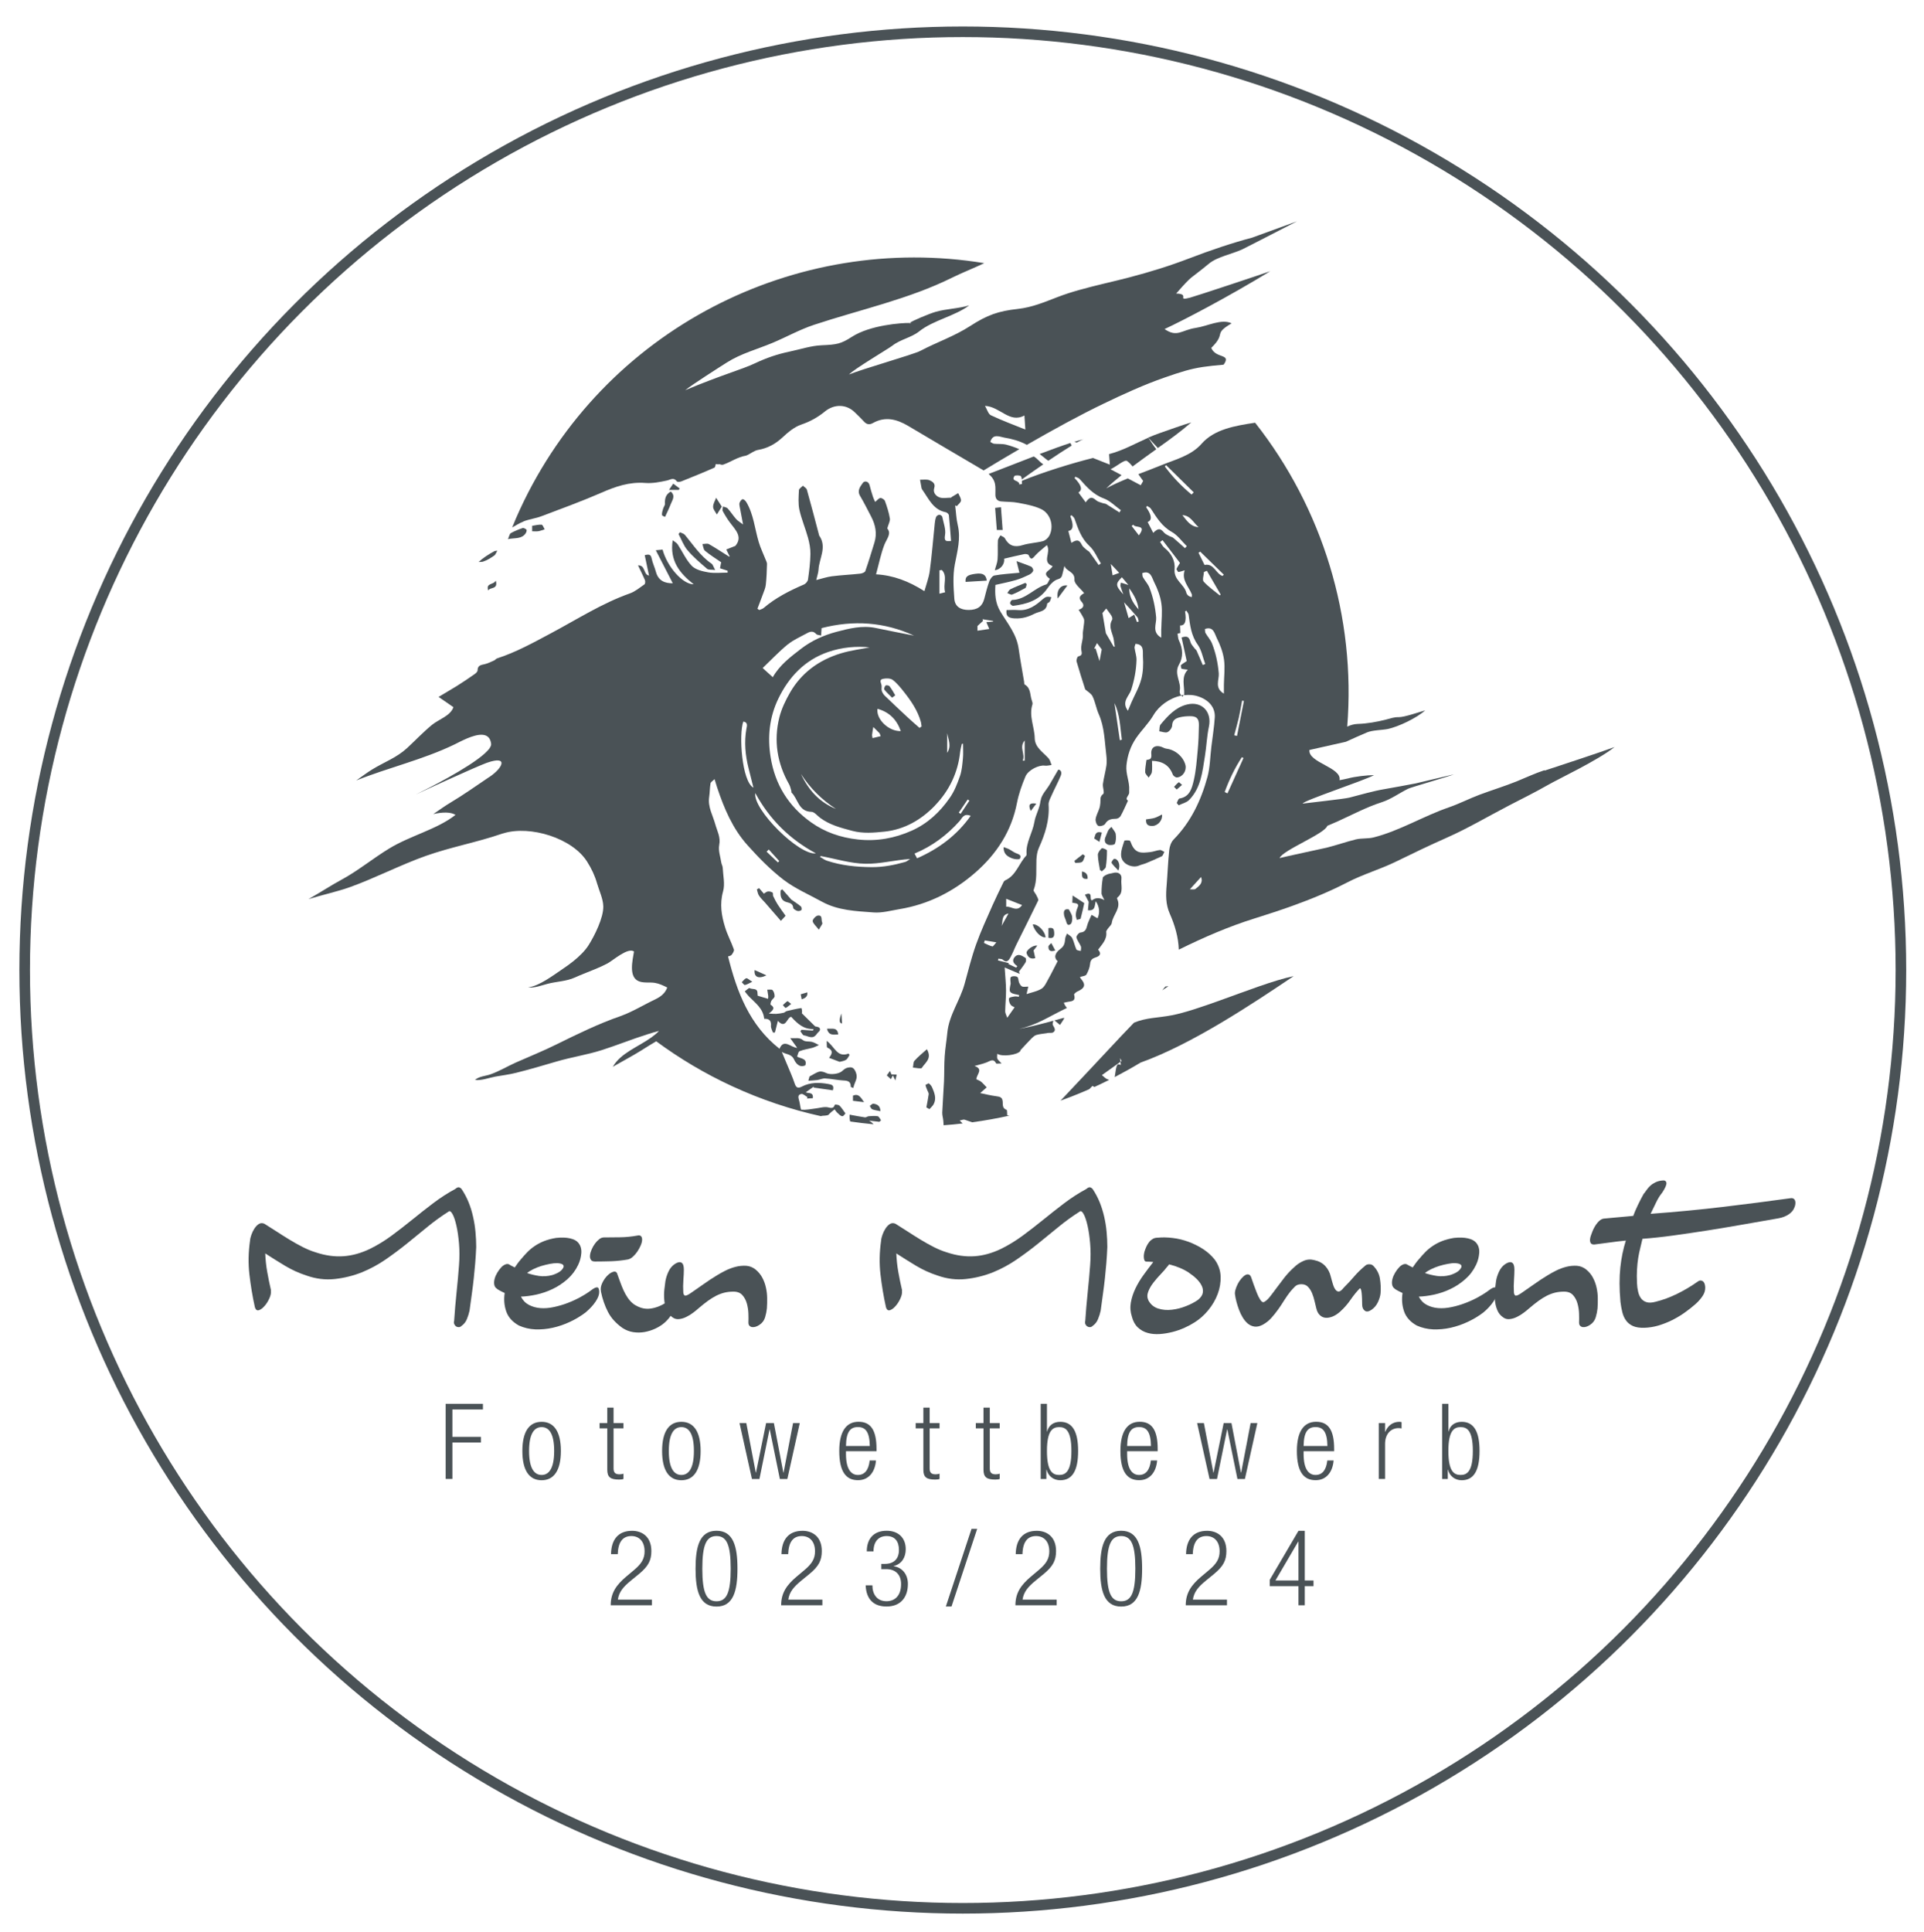 <svg xmlns="http://www.w3.org/2000/svg" id="Ebene_1" data-name="Ebene 1" viewBox="0 0 363.5 365"><defs><style>      .cls-1 {        fill: #4a5256;      }      .cls-2 {        fill: none;        stroke: #4a5256;        stroke-miterlimit: 10;        stroke-width: 2px;      }    </style></defs><circle class="cls-2" cx="181.9" cy="183.24" r="177.24"></circle><g><g><path class="cls-1" d="M51.17,243.79c.07,.41-.02,.9-.27,1.45-.25,.56-.55,1.04-.91,1.45-.35,.41-.71,.68-1.06,.8-.35,.12-.61-.05-.77-.53-.46-2.07-.8-4.14-1.04-6.21s-.2-4.2,.12-6.41c.02-.32,.11-.69,.26-1.11,.15-.42,.34-.81,.58-1.18,.24-.36,.51-.64,.82-.84,.31-.19,.66-.21,1.04-.05,.77,.48,1.56,.98,2.36,1.5s1.6,1.03,2.41,1.52,1.62,.95,2.45,1.37c.82,.42,1.64,.76,2.46,1.01,1.85,.62,3.61,.86,5.28,.74,1.68-.12,3.33-.59,4.98-1.38,1.44-.71,2.82-1.55,4.14-2.53,1.32-.98,2.63-1.99,3.92-3.04,1.29-1.05,2.59-2.07,3.92-3.08,1.32-1,2.7-1.89,4.14-2.67,.27-.23,.5-.34,.67-.32s.35,.12,.53,.32c.52,.78,.96,1.6,1.32,2.48s.64,1.79,.85,2.74c.22,.95,.37,1.9,.46,2.87,.09,.97,.14,1.92,.14,2.86-.05,1.09-.11,2.12-.19,3.08-.08,.96-.17,1.9-.27,2.84-.1,.94-.22,1.9-.36,2.89-.14,.99-.29,2.07-.44,3.23-.11,.52-.28,1.05-.5,1.59-.22,.54-.55,.96-1.01,1.28-.16,.16-.34,.24-.53,.24s-.37-.05-.51-.15c-.15-.1-.26-.25-.34-.43-.08-.18-.09-.39-.02-.62,.11-1.73,.27-3.53,.46-5.39,.19-1.86,.35-3.56,.46-5.11,.11-1.44,.11-2.8,0-4.09-.11-1.29-.27-2.4-.48-3.33-.21-.93-.44-1.65-.7-2.15-.26-.5-.5-.71-.7-.62-1.41,.89-2.76,1.86-4.05,2.92-1.29,1.06-2.58,2.11-3.88,3.16-1.3,1.05-2.64,2.05-4.03,3.01-1.39,.96-2.88,1.77-4.48,2.43-1.66,.66-3.39,1.09-5.16,1.28-1.78,.19-3.57-.03-5.37-.67-1.41-.46-2.75-1.07-4.02-1.83s-2.51-1.54-3.74-2.34c.05,1.19,.17,2.36,.38,3.52,.21,1.16,.44,2.33,.72,3.49Z"></path><path class="cls-1" d="M93.91,243.45c-.3-.18-.47-.44-.53-.79-.06-.34-.03-.71,.07-1.09,.1-.39,.27-.77,.5-1.16,.23-.39,.48-.72,.75-1.01s.56-.48,.85-.58c.3-.1,.56-.06,.79,.12,.14,.09,.28,.17,.44,.24,.16,.07,.32,.15,.48,.24,.18-.27,.37-.54,.56-.8,.19-.26,.39-.51,.6-.74,.39-.48,.8-.93,1.23-1.37s.91-.83,1.44-1.18c.52-.35,1.11-.65,1.76-.91,.65-.25,1.38-.44,2.21-.58,1.05-.11,1.93-.08,2.65,.09,.72,.17,1.23,.44,1.52,.8,.46,.52,.65,1.18,.6,1.97-.06,.79-.26,1.53-.6,2.24-.5,1.05-1.18,1.95-2.03,2.7-.85,.75-1.78,1.37-2.79,1.85-1,.48-2.03,.83-3.08,1.06-1.05,.23-2.02,.35-2.91,.38,.36,.71,.87,1.23,1.52,1.57,.65,.34,1.37,.54,2.15,.6,.79,.06,1.62,0,2.51-.19s1.77-.44,2.63-.77c.87-.33,1.69-.71,2.48-1.15,.79-.43,1.48-.88,2.07-1.33,.46-.34,.8-.5,1.04-.48,.24,.02,.37,.3,.39,.82,.02,.52-.2,1.14-.67,1.85-.47,.71-1.11,1.4-1.93,2.09-.87,.66-1.83,1.24-2.89,1.74-1.06,.5-2.15,.88-3.27,1.13-1.12,.25-2.22,.35-3.32,.31-1.09-.05-2.12-.29-3.08-.72-1.23-.68-2.03-1.58-2.41-2.68s-.47-2.26-.29-3.47c-.25-.11-.5-.23-.74-.36-.24-.12-.48-.27-.73-.43Zm12.55-4.07c.07-.25,0-.44-.22-.56-.22-.12-.53-.19-.94-.21-.41-.01-.88,.03-1.42,.14s-1.07,.23-1.59,.39c-.52,.16-1.03,.36-1.52,.6s-.88,.48-1.18,.74c.73,.25,1.49,.43,2.27,.55,.79,.11,1.61,.06,2.48-.17,.57-.18,1.03-.39,1.37-.62,.34-.23,.59-.51,.75-.85Z"></path><path class="cls-1" d="M112.34,238.29c-.34,0-.58-.11-.72-.34-.14-.23-.19-.51-.15-.84,.03-.33,.14-.7,.31-1.09,.17-.4,.38-.76,.62-1.09,.24-.33,.51-.61,.8-.84,.3-.23,.59-.34,.89-.34,1.05,0,2.09-.01,3.13-.03,1.04-.02,2.08-.12,3.13-.31,.36-.09,.62-.05,.77,.12,.15,.17,.21,.42,.19,.73-.02,.32-.12,.67-.29,1.06s-.38,.76-.63,1.13c-.25,.37-.53,.68-.84,.96s-.62,.44-.94,.51c-1.05,.18-2.09,.29-3.13,.33-1.04,.03-2.08,.05-3.13,.05Zm1.2,5.68c-.11-.5-.03-1.04,.24-1.61,.27-.57,.61-1.05,1.01-1.44,.4-.39,.79-.62,1.16-.7,.38-.08,.62,.12,.73,.6,.16,.43,.33,.9,.51,1.4,.18,.5,.38,1,.6,1.49,.22,.49,.48,.96,.79,1.42s.68,.85,1.11,1.2c1.05,.71,2.09,1,3.13,.87,1.04-.12,2.08-.53,3.13-1.21,.34-.18,.66-.24,.96-.17,.3,.07,.44,.37,.44,.89s-.16,1.05-.48,1.59c-.32,.54-.74,1.04-1.27,1.52-.52,.46-1.12,.84-1.78,1.15-.66,.31-1.35,.52-2.05,.65-.71,.12-1.42,.13-2.14,.02-.72-.11-1.4-.38-2.03-.79-1.23-.87-2.14-1.87-2.74-3.03-.59-1.15-1.04-2.43-1.33-3.85Z"></path><path class="cls-1" d="M125.74,241.91c.09-.52,.27-1.09,.55-1.69,.27-.6,.67-1.09,1.2-1.45,.52-.34,.94-.43,1.25-.26s.46,.61,.46,1.32c0,.52-.03,1.19-.09,1.98-.06,.8-.06,1.53-.02,2.19,0,.34,.08,.58,.24,.7,.16,.13,.51,0,1.06-.36,.71-.48,1.52-1.04,2.43-1.69,.91-.65,1.8-1.24,2.67-1.76,.43-.27,.96-.56,1.57-.87,.62-.31,1.26-.55,1.93-.72,.67-.17,1.34-.23,2-.19,.66,.05,1.25,.29,1.78,.72,.52,.43,.94,.94,1.25,1.52s.54,1.2,.68,1.85c.15,.65,.23,1.31,.24,1.98,.01,.67,0,1.33-.05,1.97-.05,.52-.16,1.09-.34,1.69-.18,.6-.54,1.08-1.06,1.42-.23,.16-.47,.28-.72,.36-.25,.08-.48,.1-.68,.07s-.37-.12-.5-.26c-.13-.14-.19-.34-.19-.62,.02-.43,.02-.98,0-1.64-.02-.66-.12-1.3-.29-1.92-.17-.62-.45-1.15-.84-1.59-.39-.44-.95-.67-1.68-.67-.62,0-1.19,.06-1.71,.19-.52,.13-1.04,.32-1.56,.58-.51,.26-1.04,.59-1.57,.97-.54,.39-1.12,.86-1.76,1.4-.27,.25-.62,.53-1.03,.84-.41,.31-.84,.58-1.3,.8-.46,.23-.91,.36-1.37,.41s-.85-.06-1.2-.31c-.52-.34-.91-.82-1.15-1.42-.24-.6-.39-1.24-.44-1.9-.06-.66-.05-1.32,.02-1.98,.07-.66,.14-1.22,.21-1.67Z"></path><path class="cls-1" d="M170.4,243.79c.07,.41-.02,.9-.27,1.45-.25,.56-.55,1.04-.91,1.45-.35,.41-.71,.68-1.06,.8-.35,.12-.61-.05-.77-.53-.46-2.07-.8-4.14-1.04-6.21s-.2-4.2,.12-6.41c.02-.32,.11-.69,.26-1.11,.15-.42,.34-.81,.58-1.18,.24-.36,.51-.64,.82-.84,.31-.19,.66-.21,1.04-.05,.77,.48,1.56,.98,2.36,1.5s1.6,1.03,2.41,1.52,1.62,.95,2.45,1.37c.82,.42,1.64,.76,2.46,1.01,1.85,.62,3.61,.86,5.28,.74,1.68-.12,3.33-.59,4.98-1.38,1.44-.71,2.81-1.55,4.14-2.53,1.32-.98,2.63-1.99,3.92-3.04,1.29-1.05,2.59-2.07,3.92-3.08,1.32-1,2.7-1.89,4.14-2.67,.27-.23,.5-.34,.67-.32s.35,.12,.53,.32c.52,.78,.96,1.6,1.32,2.48s.64,1.79,.86,2.74c.22,.95,.37,1.9,.46,2.87,.09,.97,.14,1.92,.14,2.86-.05,1.09-.11,2.12-.19,3.08-.08,.96-.17,1.9-.27,2.84-.1,.94-.22,1.9-.36,2.89-.14,.99-.29,2.07-.44,3.23-.11,.52-.28,1.05-.5,1.59-.22,.54-.55,.96-1.01,1.28-.16,.16-.34,.24-.53,.24s-.36-.05-.51-.15-.26-.25-.34-.43-.09-.39-.02-.62c.11-1.73,.27-3.53,.46-5.39,.19-1.86,.35-3.56,.46-5.11,.11-1.44,.11-2.8,0-4.09-.11-1.29-.27-2.4-.48-3.33-.21-.93-.44-1.65-.7-2.15-.26-.5-.5-.71-.7-.62-1.41,.89-2.76,1.86-4.05,2.92-1.29,1.06-2.58,2.11-3.88,3.16-1.3,1.05-2.64,2.05-4.04,3.01-1.39,.96-2.88,1.77-4.48,2.43-1.66,.66-3.38,1.09-5.16,1.28-1.78,.19-3.57-.03-5.37-.67-1.41-.46-2.75-1.07-4.02-1.83s-2.51-1.54-3.74-2.34c.05,1.19,.17,2.36,.38,3.52,.21,1.16,.44,2.33,.72,3.49Z"></path><path class="cls-1" d="M213.86,248.75c-.3-.89-.37-1.79-.21-2.7,.16-.91,.46-1.81,.89-2.7,.43-.89,.95-1.75,1.56-2.58,.6-.83,1.2-1.62,1.79-2.38-.21-.02-.42-.04-.63-.05-.22-.01-.43-.02-.63-.02s-.34-.08-.41-.24c-.07-.16-.11-.36-.12-.6s0-.47,.05-.7c.04-.23,.09-.41,.14-.55,.09-.27,.21-.55,.34-.84,.14-.28,.3-.55,.5-.79,.19-.24,.42-.43,.68-.58,.26-.15,.56-.22,.91-.22,.87-.09,1.81-.07,2.82,.05s2.01,.36,2.99,.72,1.9,.82,2.77,1.38c.87,.57,1.61,1.24,2.22,2.02,.68,.96,1.05,2,1.09,3.13,.04,1.13-.14,2.24-.55,3.33-.41,1.09-1,2.11-1.78,3.06-.78,.95-1.64,1.71-2.6,2.31-.53,.34-1.15,.68-1.88,1.01-.73,.33-1.49,.6-2.29,.8s-1.6,.34-2.41,.39-1.57-.01-2.27-.21c-.71-.19-1.32-.54-1.85-1.03s-.9-1.17-1.13-2.03Zm10.77-8.34c-1.09-.71-2.35-1.23-3.76-1.57-.14,.21-.27,.38-.41,.51-.25,.34-.62,.77-1.11,1.28-.49,.51-.96,1.05-1.4,1.61-.44,.56-.78,1.13-1.01,1.73-.23,.59-.22,1.15,.03,1.68,.43,.78,1.05,1.29,1.86,1.54s1.66,.33,2.56,.22c.9-.1,1.8-.33,2.68-.68,.89-.35,1.64-.75,2.26-1.18,.52-.43,.83-.88,.91-1.33,.08-.46,.01-.91-.21-1.35-.22-.45-.54-.88-.97-1.3-.43-.42-.91-.8-1.44-1.15Z"></path><path class="cls-1" d="M233.35,244.65c-.07-.27-.05-.6,.05-.97s.25-.75,.44-1.13c.19-.38,.42-.71,.67-1.01,.25-.3,.5-.52,.75-.67s.48-.18,.7-.1,.38,.32,.5,.73c.09,.27,.23,.67,.41,1.18,.18,.51,.38,1.03,.58,1.54s.42,.95,.65,1.3,.45,.51,.65,.46c.36-.16,.74-.48,1.13-.97,.39-.49,.81-1.05,1.28-1.69,.47-.64,.97-1.3,1.5-1.98,.54-.68,1.13-1.32,1.79-1.91,.52-.52,1.12-.93,1.79-1.23,.67-.3,1.35-.35,2.04-.17,.87,.18,1.56,.55,2.09,1.11,.52,.56,.88,1.24,1.06,2.03,.14,.53,.27,1.01,.41,1.45,.14,.45,.3,.79,.5,1.03,.19,.24,.41,.34,.65,.31s.53-.27,.87-.7c.71-.71,1.36-1.41,1.97-2.12,.6-.71,1.31-1.39,2.1-2.05,.18-.18,.43-.27,.75-.27s.57,.09,.75,.27c.71,.71,1.13,1.53,1.28,2.46,.15,.94,.19,1.85,.12,2.74-.05,.52-.22,1.09-.51,1.71-.3,.62-.71,1.09-1.23,1.44s-.95,.39-1.26,.14c-.32-.25-.48-.64-.48-1.16,0-.3,0-.64-.02-1.03s-.03-.75-.07-1.08c-.03-.33-.08-.59-.15-.77-.07-.18-.16-.22-.27-.1-.57,.59-1.13,1.29-1.69,2.1s-1.21,1.56-1.97,2.24c-.46,.41-.92,.71-1.4,.91-.48,.19-.92,.27-1.33,.24s-.78-.2-1.09-.5c-.32-.3-.55-.74-.68-1.33-.09-.34-.19-.77-.31-1.28-.11-.51-.27-1.01-.46-1.49-.19-.48-.45-.89-.77-1.23s-.74-.51-1.26-.51-.93,.14-1.21,.43c-.29,.29-.58,.6-.87,.94-.43,.55-.83,1.12-1.2,1.71-.36,.59-.75,1.17-1.15,1.73-.4,.56-.83,1.09-1.28,1.59-.46,.5-.99,.92-1.61,1.26-.57,.3-1.09,.41-1.56,.34-.47-.07-.88-.26-1.25-.56-.36-.31-.68-.69-.96-1.15s-.51-.94-.7-1.45c-.19-.51-.35-1.01-.48-1.5-.13-.49-.21-.91-.26-1.25Z"></path><path class="cls-1" d="M263.54,243.45c-.3-.18-.47-.44-.53-.79-.06-.34-.03-.71,.07-1.09,.1-.39,.27-.77,.5-1.16s.48-.72,.75-1.01,.56-.48,.85-.58c.3-.1,.56-.06,.79,.12,.14,.09,.29,.17,.45,.24,.16,.07,.32,.15,.48,.24,.18-.27,.37-.54,.56-.8,.19-.26,.39-.51,.6-.74,.39-.48,.8-.93,1.23-1.37s.91-.83,1.44-1.18c.52-.35,1.11-.65,1.76-.91,.65-.25,1.38-.44,2.21-.58,1.05-.11,1.93-.08,2.65,.09,.72,.17,1.22,.44,1.52,.8,.46,.52,.66,1.18,.6,1.97-.06,.79-.26,1.53-.6,2.24-.5,1.05-1.18,1.95-2.04,2.7-.85,.75-1.78,1.37-2.79,1.85-1,.48-2.03,.83-3.08,1.06-1.05,.23-2.02,.35-2.91,.38,.36,.71,.87,1.23,1.52,1.57,.65,.34,1.37,.54,2.15,.6,.79,.06,1.62,0,2.51-.19,.89-.18,1.77-.44,2.63-.77,.87-.33,1.69-.71,2.48-1.15,.79-.43,1.48-.88,2.07-1.33,.46-.34,.8-.5,1.04-.48,.24,.02,.37,.3,.39,.82,.02,.52-.2,1.14-.67,1.85-.47,.71-1.11,1.4-1.93,2.09-.87,.66-1.83,1.24-2.89,1.74-1.06,.5-2.15,.88-3.27,1.13-1.12,.25-2.22,.35-3.32,.31-1.09-.05-2.12-.29-3.08-.72-1.23-.68-2.03-1.58-2.41-2.68-.38-1.11-.47-2.26-.29-3.47-.25-.11-.5-.23-.74-.36-.24-.12-.48-.27-.74-.43Zm12.55-4.07c.07-.25,0-.44-.22-.56s-.53-.19-.94-.21-.88,.03-1.42,.14c-.54,.1-1.07,.23-1.59,.39-.52,.16-1.03,.36-1.52,.6-.49,.24-.88,.48-1.18,.74,.73,.25,1.49,.43,2.27,.55,.79,.11,1.61,.06,2.48-.17,.57-.18,1.03-.39,1.37-.62,.34-.23,.59-.51,.75-.85Z"></path><path class="cls-1" d="M282.66,241.91c.09-.52,.27-1.09,.55-1.69,.27-.6,.67-1.09,1.2-1.45,.52-.34,.94-.43,1.25-.26,.31,.17,.46,.61,.46,1.32,0,.52-.03,1.19-.08,1.98-.06,.8-.06,1.53-.02,2.19,0,.34,.08,.58,.24,.7,.16,.13,.51,0,1.06-.36,.71-.48,1.52-1.04,2.43-1.69,.91-.65,1.8-1.24,2.67-1.76,.43-.27,.96-.56,1.57-.87,.62-.31,1.26-.55,1.93-.72,.67-.17,1.34-.23,2-.19,.66,.05,1.25,.29,1.78,.72s.94,.94,1.25,1.52,.54,1.2,.68,1.85c.15,.65,.23,1.31,.24,1.98,.01,.67,0,1.33-.05,1.97-.05,.52-.16,1.09-.34,1.69-.18,.6-.54,1.08-1.06,1.42-.23,.16-.47,.28-.72,.36-.25,.08-.48,.1-.68,.07s-.37-.12-.5-.26c-.13-.14-.19-.34-.19-.62,.02-.43,.02-.98,0-1.64-.02-.66-.12-1.3-.29-1.92-.17-.62-.45-1.15-.84-1.59-.39-.44-.95-.67-1.68-.67-.62,0-1.19,.06-1.71,.19-.52,.13-1.04,.32-1.56,.58-.51,.26-1.04,.59-1.57,.97-.54,.39-1.12,.86-1.76,1.4-.27,.25-.62,.53-1.03,.84s-.84,.58-1.3,.8c-.46,.23-.91,.36-1.37,.41-.46,.05-.86-.06-1.2-.31-.52-.34-.91-.82-1.15-1.42-.24-.6-.39-1.24-.44-1.9-.06-.66-.05-1.32,.02-1.98,.07-.66,.14-1.22,.21-1.67Z"></path><path class="cls-1" d="M310.63,225.43c.14-.18,.3-.41,.48-.67,.18-.26,.41-.52,.68-.77s.6-.47,.97-.65,.8-.3,1.28-.34c.46-.07,.72,.07,.79,.41s-.19,.97-.79,1.88c-.43,.52-.83,1.16-1.18,1.91-.35,.75-.69,1.45-1.01,2.09,4.88-.36,9.47-.8,13.78-1.32s8.5-1.05,12.58-1.62c.27-.05,.48-.02,.63,.07,.15,.09,.25,.22,.31,.39s.07,.37,.05,.6c-.02,.23-.08,.45-.17,.65-.18,.52-.55,.97-1.09,1.33-.55,.37-1.2,.62-1.95,.75-2.12,.36-4.31,.75-6.57,1.15-2.26,.4-4.5,.77-6.74,1.13-2.23,.35-4.41,.67-6.51,.96-2.11,.29-4.06,.5-5.86,.63-.14,.62-.28,1.21-.43,1.8-.15,.58-.27,1.2-.38,1.85-.1,.65-.18,1.36-.22,2.14-.05,.78-.05,1.65,0,2.63,.02,.55,.09,1.07,.21,1.57,.11,.5,.3,.92,.55,1.26s.6,.58,1.04,.72,1.01,.11,1.69-.07c1.39-.34,2.76-.85,4.12-1.52,1.36-.67,2.65-1.44,3.88-2.31,.3-.23,.59-.26,.89-.09,.3,.17,.47,.55,.51,1.15,.02,.59-.14,1.15-.5,1.68-.35,.52-.77,1-1.25,1.44-.64,.57-1.33,1.12-2.09,1.66-.75,.54-1.55,1.01-2.39,1.44-.84,.42-1.71,.76-2.6,1.03-.89,.26-1.78,.4-2.67,.43-.87,.02-1.57-.08-2.12-.32-.55-.24-.99-.58-1.32-1.03-.33-.44-.57-.97-.72-1.57-.15-.6-.27-1.26-.36-1.97-.11-1.28-.17-2.45-.17-3.52s.05-2.07,.15-3.01,.24-1.81,.41-2.63c.17-.82,.38-1.63,.63-2.43-1.09,.11-2.09,.23-2.99,.36-.9,.13-1.9,.26-2.99,.39-.34,0-.56-.1-.67-.29-.1-.19-.14-.42-.12-.68s.09-.52,.19-.79c.1-.26,.18-.46,.22-.6,.25-.66,.57-1.23,.96-1.71,.39-.48,.77-.75,1.16-.82,.55-.05,1.04-.09,1.49-.14s.88-.09,1.32-.12,.88-.07,1.33-.12c.46-.04,.96-.09,1.5-.14,.18-.52,.47-1.19,.85-2,.39-.81,.77-1.56,1.16-2.24Z"></path></g><g><path class="cls-1" d="M84.2,265.18h7.04v1.07h-5.77v5.17h5.39v1.07h-5.39v6.88h-1.27v-14.2Z"></path><path class="cls-1" d="M102.33,268.58c2.33,0,3.64,1.85,3.64,5.51s-1.31,5.53-3.64,5.53-3.64-1.85-3.64-5.53,1.31-5.51,3.64-5.51Zm0,10.04c1.33,0,2.37-1.15,2.37-4.53s-1.03-4.51-2.37-4.51-2.37,1.15-2.37,4.51,1.03,4.53,2.37,4.53Z"></path><path class="cls-1" d="M114.73,269.81h-1.45v-.99h1.45v-2.92h1.19v2.92h1.87v.99h-1.87v7.58c0,.83,.36,1.11,1.13,1.11,.24,0,.48-.04,.74-.12v.99c-.14,.08-.44,.12-.83,.12-1.61,0-2.23-.44-2.23-1.85v-7.83Z"></path><path class="cls-1" d="M128.73,268.58c2.33,0,3.64,1.85,3.64,5.51s-1.31,5.53-3.64,5.53-3.64-1.85-3.64-5.53,1.31-5.51,3.64-5.51Zm0,10.04c1.33,0,2.37-1.15,2.37-4.53s-1.03-4.51-2.37-4.51-2.37,1.15-2.37,4.51,1.03,4.53,2.37,4.53Z"></path><path class="cls-1" d="M139.73,268.82h1.27l1.79,9.36h.04l1.91-9.36h1.47l1.79,9.36h.04l1.79-9.36h1.27l-2.35,10.56h-1.41l-1.91-9.36h-.04l-1.91,9.36h-1.41l-2.35-10.56Z"></path><path class="cls-1" d="M165.5,275.87c-.18,2.25-1.41,3.74-3.4,3.74-2.23,0-3.54-1.55-3.54-5.53,0-3.66,1.31-5.51,3.64-5.51s3.4,1.61,3.4,5.13v.44h-5.77v.5c0,3.04,1.07,3.98,2.25,3.98,1.25,0,2.03-.89,2.23-2.74h1.19Zm-1.17-2.72c-.04-2.62-.78-3.58-2.25-3.58s-2.21,.95-2.25,3.58h4.49Z"></path><path class="cls-1" d="M174.45,269.81h-1.45v-.99h1.45v-2.92h1.19v2.92h1.87v.99h-1.87v7.58c0,.83,.36,1.11,1.13,1.11,.24,0,.48-.04,.74-.12v.99c-.14,.08-.44,.12-.83,.12-1.61,0-2.23-.44-2.23-1.85v-7.83Z"></path><path class="cls-1" d="M185.81,269.81h-1.45v-.99h1.45v-2.92h1.19v2.92h1.87v.99h-1.87v7.58c0,.83,.36,1.11,1.13,1.11,.24,0,.48-.04,.74-.12v.99c-.14,.08-.44,.12-.83,.12-1.61,0-2.23-.44-2.23-1.85v-7.83Z"></path><path class="cls-1" d="M196.61,265.18h1.19v5.23h.04c.26-1.11,1.15-1.83,2.47-1.83,2.33,0,3.38,1.87,3.38,5.51s-1.05,5.53-3.38,5.53c-1.25,0-2.27-.78-2.58-1.99h-.04v1.75h-1.07v-14.2Zm3.5,13.44c1.19,0,2.31-.62,2.31-4.53s-1.11-4.51-2.31-4.51-2.31,.62-2.31,4.51,1.09,4.53,2.31,4.53Z"></path><path class="cls-1" d="M218.62,275.87c-.18,2.25-1.41,3.74-3.4,3.74-2.23,0-3.54-1.55-3.54-5.53,0-3.66,1.31-5.51,3.64-5.51s3.4,1.61,3.4,5.13v.44h-5.77v.5c0,3.04,1.07,3.98,2.25,3.98,1.25,0,2.03-.89,2.23-2.74h1.19Zm-1.17-2.72c-.04-2.62-.78-3.58-2.25-3.58s-2.21,.95-2.25,3.58h4.49Z"></path><path class="cls-1" d="M226.18,268.82h1.27l1.79,9.36h.04l1.91-9.36h1.47l1.79,9.36h.04l1.79-9.36h1.27l-2.35,10.56h-1.41l-1.91-9.36h-.04l-1.91,9.36h-1.41l-2.35-10.56Z"></path><path class="cls-1" d="M251.96,275.87c-.18,2.25-1.41,3.74-3.4,3.74-2.23,0-3.54-1.55-3.54-5.53,0-3.66,1.31-5.51,3.64-5.51s3.4,1.61,3.4,5.13v.44h-5.77v.5c0,3.04,1.07,3.98,2.25,3.98,1.25,0,2.03-.89,2.23-2.74h1.19Zm-1.17-2.72c-.04-2.62-.78-3.58-2.25-3.58s-2.21,.95-2.25,3.58h4.49Z"></path><path class="cls-1" d="M260.49,268.82h1.19v1.65h.04c.46-1.17,1.43-1.89,2.66-1.89,.14,0,.28,.02,.42,.06v1.19c-.2-.04-.4-.06-.58-.06-1.31,0-2.54,.96-2.54,3v6.6h-1.19v-10.56Z"></path><path class="cls-1" d="M272.45,265.18h1.19v5.23h.04c.26-1.11,1.15-1.83,2.47-1.83,2.33,0,3.38,1.87,3.38,5.51s-1.05,5.53-3.38,5.53c-1.25,0-2.27-.78-2.58-1.99h-.04v1.75h-1.07v-14.2Zm3.5,13.44c1.19,0,2.31-.62,2.31-4.53s-1.11-4.51-2.31-4.51-2.31,.62-2.31,4.51,1.09,4.53,2.31,4.53Z"></path></g><g><path class="cls-1" d="M115.44,293.58c.04-2.72,1.33-4.41,3.98-4.41,1.91,0,3.64,1.13,3.64,3.82,0,1.71-.52,2.84-2.33,4.33l-1.53,1.25c-1.47,1.21-2.25,2.13-2.47,3.6h6.44v1.07h-7.79c0-2.33,1.05-3.84,2.94-5.43l1.51-1.27c1.41-1.19,1.95-2.15,1.95-3.5,0-1.87-1.03-2.88-2.49-2.88-1.61,0-2.5,1.07-2.58,3.42h-1.27Z"></path><path class="cls-1" d="M135.37,289.16c3.2,0,3.96,3,3.96,7.16s-.76,7.16-3.96,7.16-3.96-3-3.96-7.16,.76-7.16,3.96-7.16Zm0,13.32c1.93,0,2.68-1.65,2.68-6.16s-.76-6.16-2.68-6.16-2.68,1.65-2.68,6.16,.76,6.16,2.68,6.16Z"></path><path class="cls-1" d="M147.64,293.58c.04-2.72,1.33-4.41,3.98-4.41,1.91,0,3.64,1.13,3.64,3.82,0,1.71-.52,2.84-2.33,4.33l-1.53,1.25c-1.47,1.21-2.25,2.13-2.47,3.6h6.44v1.07h-7.79c0-2.33,1.05-3.84,2.94-5.43l1.51-1.27c1.41-1.19,1.95-2.15,1.95-3.5,0-1.87-1.03-2.88-2.49-2.88-1.61,0-2.5,1.07-2.58,3.42h-1.27Z"></path><path class="cls-1" d="M166.52,295.42h.66c1.69,0,2.66-.95,2.66-2.62s-.79-2.64-2.33-2.64c-1.41,0-2.47,.91-2.48,2.9h-1.27c0-2.35,1.27-3.9,3.76-3.9,2.17,0,3.6,1.31,3.6,3.48,0,1.55-.74,2.8-2.27,3.18v.04c1.67,.24,2.68,1.61,2.68,3.34,0,2.54-1.39,4.27-4.04,4.27-2.43,0-3.84-1.37-3.94-4h1.27c0,1.65,.85,3,2.66,3,1.43,0,2.76-.87,2.76-3.24,0-1.83-1.09-2.82-2.8-2.82h-.93v-.99Z"></path><path class="cls-1" d="M184.62,288.8l-4.85,14.67h-1.07l4.85-14.67h1.07Z"></path><path class="cls-1" d="M191.9,293.58c.04-2.72,1.33-4.41,3.98-4.41,1.91,0,3.64,1.13,3.64,3.82,0,1.71-.52,2.84-2.33,4.33l-1.53,1.25c-1.47,1.21-2.25,2.13-2.47,3.6h6.44v1.07h-7.79c0-2.33,1.05-3.84,2.94-5.43l1.51-1.27c1.41-1.19,1.95-2.15,1.95-3.5,0-1.87-1.03-2.88-2.49-2.88-1.61,0-2.51,1.07-2.58,3.42h-1.27Z"></path><path class="cls-1" d="M211.82,289.16c3.2,0,3.96,3,3.96,7.16s-.76,7.16-3.96,7.16-3.96-3-3.96-7.16,.75-7.16,3.96-7.16Zm0,13.32c1.93,0,2.68-1.65,2.68-6.16s-.76-6.16-2.68-6.16-2.68,1.65-2.68,6.16,.75,6.16,2.68,6.16Z"></path><path class="cls-1" d="M224.08,293.58c.04-2.72,1.33-4.41,3.98-4.41,1.91,0,3.64,1.13,3.64,3.82,0,1.71-.52,2.84-2.33,4.33l-1.53,1.25c-1.47,1.21-2.25,2.13-2.47,3.6h6.44v1.07h-7.79c0-2.33,1.05-3.84,2.94-5.43l1.51-1.27c1.41-1.19,1.95-2.15,1.95-3.5,0-1.87-1.03-2.88-2.49-2.88-1.61,0-2.51,1.07-2.58,3.42h-1.27Z"></path><path class="cls-1" d="M245.32,299.62h-5.43v-1.19l5.43-9.26h1.19v9.38h1.65v1.07h-1.65v3.62h-1.19v-3.62Zm0-1.07v-7.36h-.04l-4.31,7.36h4.35Z"></path></g><g><path class="cls-1" d="M209.98,156.2c-.15,.16-.42,.35-.56,.6-.22,.38-.33,.82-.52,1.22-.3,.64-.24,1.26,.41,1.53,.38,.16,1.23,.06,1.33-.16,.22-.55,.24-1.24,.15-1.85-.06-.4-.43-.75-.8-1.34"></path><path class="cls-1" d="M216.6,143.57c-.09,.81-.27,1.56-.24,2.29,.01,.35,.43,.69,.65,1.03,.22-.34,.55-.67,.61-1.04,.1-.66,.03-1.35,.03-2.13,1.96,.06,3.25,.82,3.92,2.58,.09,.26,.53,.58,.79,.56,1.09-.07,1.87-1.29,1.6-2.35-.4-1.57-1.94-2.89-3.57-3.08-.21-.02-.43-.11-.63-.21-1.32-.64-2.4-.15-2.24,1.27,.11,1.04-.43,.95-.92,1.07"></path><path class="cls-1" d="M210.01,163c.32,.49,.77,.9,1.28,1.44,.49-1.05-.05-2.24-.77-2.21-.19,.01-.59,.65-.51,.77"></path><path class="cls-1" d="M208.15,160.25c-.35,.31-.74,.82-.73,1.25,.02,.95,.25,1.9,.4,2.85l.36,.25c.25-.28,.69-.52,.74-.83,.16-1.03,.23-2.08,.22-3.13,0-.15-.86-.5-.99-.39"></path><path class="cls-1" d="M206.72,158.38c.28,.19,.55,.36,.99,.65,.17-.62,.3-1.16,.46-1.75-1.3-.36-1.21,.53-1.45,1.1"></path><path class="cls-1" d="M202.59,170.52c.6,.15,1.44,0,.96,1.02-.18,.38-.27,.84-.3,1.26-.02,.31,.12,.64,.19,.96,.25-.08,.69-.11,.73-.25,.29-1.08,.52-2.18,.68-2.91-.89-.58-1.5-.98-2.2-1.44-.02,.5-.04,.87-.06,1.35"></path><path class="cls-1" d="M205.48,166.01q.09-1.21-1.07-1.38c.04,.69-.19,1.53,1.07,1.38"></path><path class="cls-1" d="M193.96,180.08c.22,.67,.65,1.17,1.63,.92-.13-.58-.24-1.1-.32-1.46,.24-.3,.45-.58,.7-.9-.74-.19-2.19,.89-2.01,1.44"></path><path class="cls-1" d="M197.54,177.06c-.11-1.18-1.5-2.58-2.43-2.43,.34,1.31,1.6,2.57,2.43,2.43"></path><path class="cls-1" d="M202.99,162.6l.14,.4c.44-.04,.98,.03,1.31-.19,.3-.21,.37-.75,.55-1.13l-.41-.31c-.53,.41-1.05,.83-1.59,1.24"></path><path class="cls-1" d="M224.63,151.14c2.28-2.29,2.54-5.37,3.02-8.34,.3-1.84,.36-3.72,.75-5.54,.6-2.82-1.36-4.86-4.13-4.18-2.22,.55-3.63,2.15-5.01,3.79-.23,.29-.17,.84-.24,1.27,.53,.07,1.14,.34,1.55,.16,.41-.18,.86-.8,.88-1.24,.03-1.03,.65-1.36,1.44-1.56,.61-.15,1.25-.21,1.87-.21,1.3-.03,1.78,.43,1.75,1.73-.02,1.58-.08,3.16-.23,4.74-.18,1.89-.31,3.81-.74,5.65-.35,1.45-.72,3.12-2.71,3.43-.21,.03-.35,.54-.51,.84,.12,.15,.23,.29,.36,.44,.66-.32,1.46-.5,1.95-.98"></path><path class="cls-1" d="M151.43,194.53l-.22,.27c.23,.28,.44,.77,.69,.79,.8,.09,1.65,.87,2.43-.3,.24-.37,.8-.6,.52-1.08-.15-.26-.71-.28-.85-.33-.91-.89-1.71-1.68-2.51-2.47,.11-.37-.04-1-.1-.99-.92,.14-1.84,.35-2.74,.57-.22,.05-.39,.28-.6,.32-.46,.11-.94,.18-1.41,.21-.37,.02-.76-.03-1.39-.06,.82-.63,1.27-1.09,.34-1.67-.08-.05,.03-.53,.15-.75,.16-.3,.58-.54,.6-.82,.02-.4-.12-.89-.38-1.18-.16-.18-.65-.07-1-.09,.06,.38,.13,.77,.18,1.17,.02,.13,0,.28-.03,.56-.69-.21-1.32-.4-1.96-.59-.01-.17-.04-.32-.04-.47,.02-1.08-1-.65-1.5-.97-.12-.07-.59,.4-.9,.62,.27,.33,.52,.69,.82,.99,1.19,1.22,2.66,2.24,2.85,4.19,.91-.04,1.37,.33,1.28,1.33-.04,.41,.23,.84,.36,1.26h.39c.17-.71,.35-1.41,.55-2.2,1.54,1.66,1.69-.69,2.52-.76,1.17,1.27,2.32,2.37,4.22,2.31l-.12,.29c-.71-.05-1.41-.1-2.12-.15"></path><path class="cls-1" d="M151.46,188.76q1.21-.33,1.06-1.3c-.39,.11-.77,.22-1.24,.36,.06,.33,.12,.63,.18,.95"></path><path class="cls-1" d="M149.49,169.92c-.4-.45-1.04-1.18-1.69-1.92l-.31,.18c-.09,1.01-.03,1.94,1.24,2.26,.55,.14,1.08,.28,1.13,1.06,.02,.21,.48,.47,.78,.57,.23,.07,.58,0,.76-.16,.1-.08,.06-.56-.08-.67-.48-.42-1.03-.76-1.83-1.32"></path><path class="cls-1" d="M200.26,193.62c.25-.37,.5-.74,.73-1.12l.06-.25c-.6,.17-1.22,.33-1.83,.5,.39,.32,.73,.6,1.04,.86"></path><path class="cls-1" d="M140.99,184.8c-.33,.09-.57,.48-.84,.74,.2,.18,.41,.54,.58,.52,.37-.05,.72-.29,1.4-.61-.6-.36-.93-.72-1.14-.66"></path><path class="cls-1" d="M216.53,154.77c-.1,1.01,.43,1.31,1.29,1.25,.98-.08,1.88-1.12,1.71-2.16-.49,.23-.92,.5-1.38,.64-.49,.15-1.01,.18-1.62,.28"></path><path class="cls-1" d="M220.76,186.28c-.19,.01-.4,.06-.6,.08-.2,.24-.39,.47-.59,.71,.41-.26,.82-.53,1.19-.79"></path><path class="cls-1" d="M222.7,147.77c-.34,.23-.61,.57-.89,.86,.16,.17,.34,.34,.5,.51,.34-.29,.67-.58,1.01-.87-.21-.18-.56-.54-.62-.51"></path><path class="cls-1" d="M199.17,176.14c-.06-.78-.26-.94-1.09-.82v1.83c1,.22,1.14-.3,1.09-1.01"></path><path class="cls-1" d="M190.1,171.28v-1.5c1.06,.42,2.01,.79,3,1.19-.99,1.4-1.99,.2-3,.31m-.88,3.64c.29-.85-.09-2.11,1.31-2.36-.44,.79-.88,1.58-1.31,2.36m-1.74,3.86c-.56-.14-1.07-.43-1.59-.66,.05-.16,.1-.33,.16-.48,.64,.11,1.27,.21,2.19,.37-.35,.38-.62,.81-.76,.78m9.1-27.55c-.14,1.48-.94,2.68-1.15,4.02-.35,2.09-1.66,3.92-1.48,6.12l-.04,.22c-1.42,1.47-1.91,3.74-3.96,4.68-.15,.06-.3,.22-.36,.36-.69,1.43-1.4,2.85-2.04,4.29-1.08,2.47-2.23,4.92-3.13,7.45-.87,2.44-1.49,4.97-2.18,7.47-.86,3.15-2.93,5.87-3.26,9.21-.14,1.49-.4,2.96-.5,4.46-.11,1.59-.06,3.19-.13,4.79-.09,1.96-.25,3.91-.33,5.85-.02,.52,.16,1.03,.2,1.55,.02,.28,.04,.57,.06,.85,1.2-.08,2.4-.2,3.59-.34-.16-.17-.36-.34-.56-.55,.38-.07,.7-.24,.94-.16,.48,.16,.94,.33,1.42,.49,2.37-.32,4.72-.74,7.05-1.26-.18-.02-.33-.05-.43-.06-.04-.42,0-.99-.11-1.03-.83-.25-.71-1.01-.74-1.52-.06-.91-.56-.96-1.25-1.06-1.05-.14-2.07-.39-3.01-.59,.45-.39,.84-.73,1.23-1.07-.35-.36-.67-.76-1.05-1.07-.28-.22-.63-.34-.9-.47,.04-.94,1.41-1.91-.35-2.51,.84-.24,1.6-.4,2.31-.68,.65-.25,1.25-.81,1.77,.18,.06,.11,.46,.02,1.04,.02-.42-.45-.69-.63-.8-.89-.1-.24-.02-.55-.02-.93,.97,.62,3.78,.21,4.34-.5l.07-.21c.69-.74,1.37-1.49,2.09-2.22,.26-.25,.57-.54,.9-.63,.63-.18,1.3-.23,1.95-.33,.39-.14,.94,.03,1.24-.17,.54-.37,.22-.85-.07-1.34-.12-.21,0-.56,.08-.85-2.07,.57-4.2,1.13-6.48,1.56,3.34-.77,5.34-2.16,8.38-3.65,.22-.1,.44-.22,.66-.32-.14-.19-.29-.37-.39-.56-.07-.14-.14-.29-.2-.43,.17-.04,.34-.07,.51-.11,.74-.19,1.85,0,1.44-1.41-.04-.14,.39-.51,.66-.62,1.41-.62,1.59-1.3,.6-2.42l-.15-.3c.46-.15,1.05-.18,1.21-.45,.36-.62,.64-1.35,.71-2.06,.07-.71,.43-.99,.99-1.17,.9-.27,1.19-.72,.52-1.48,.74-1.03,1.72-1.92,1.53-3.36-.02-.17,.17-.39,.28-.57,.25-.37,.71-.72,.77-1.12,.2-1.56,1.88-2.81,.99-4.6l.06-.2c1.27-.93,.62-2.32,.77-3.5,.13-.95-.65-1.41-1.58-1.14-.36,.11-.75,.12-1.08,.27-.32,.14-.8,.37-.85,.63-.17,.95-.25,1.94-.25,2.91,0,.37,.29,.74,.54,1.32q-1.37-.76-2.33,.05c-.62-.16,.32-1.83-1.34-1.07,.22,.43,.44,.85,.71,1.36-.04,.4-.09,.98-.15,1.57,1.49,.18,1.23-.96,1.49-1.7q1.05,1.6,.33,3.23c-.37-.22-.76-.45-1.13-.66-.32,.76-.69,1.42-.86,2.12-.18,.73-.44,1.15-1.27,1.23-.29,.03-.79,.66-.73,.91,.14,.6,.6,1.11,.84,1.7,.1,.25,0,.58-.02,.87-.29-.09-.75-.1-.83-.29-.32-.69-.45-1.47-.79-2.15-.18-.36-.65-.58-.98-.85-.12,.31-.31,.62-.34,.95-.08,.74-.13,1.37-.86,1.91-1.22,.89-1.26,1.78-.57,2.35-.61,1.17-1.16,2.31-1.78,3.41-.36,.65-.7,1.45-1.27,1.8-.86,.52-1.94,.71-2.82,1.01,.08-.35,.19-.82,.32-1.41-.52,0-.89,.1-1.17-.02-.25-.11-.43-.46-.56-.73-.16-.36-.11-.95-.36-1.09-.3-.18-1.01-.17-1.19,.04-.21,.25-.05,.82-.05,1.25-.1,.55-.31,1.29-.04,1.58,.35,.38,1.08,.4,1.65,.57l-.05,.31c-.27-.02-.55-.09-.81-.05-.38,.06-.99,.15-1.05,.35-.09,.36,.06,.88,.29,1.2,.21,.3,.65,.42,.76,.49-.4,.57-.81,1.15-1.39,1.98-.16-.47-.39-.84-.39-1.21,.02-1.32,.17-2.64,.16-3.96-.01-1.35-.16-2.69-.26-4.33,1.09,.47,1.96,.85,2.84,1.22-.04-.15-.08-.29-.13-.44,.42-.58,.88-1.14,1.25-1.77,.12-.21,.11-.74-.03-.82-.62-.36-1.33-.94-2.02-.17-.62,.7-.21,1.27,.48,1.73l-.22,.29c-.49-.24-.99-.47-1.49-.71l.1-.15c-.68-.17-1.37-.34-2.05-.51l.08-.33c.28,.06,.64,.02,.82,.18,.77,.73,1.16,.1,1.46-.43,.45-.81,.76-1.68,1.17-2.5,1.35-2.74,2.74-5.46,4.06-8.21,.13-.25-.21-.74-.37-1.09-.15-.32-.56-.71-.47-.93,.69-1.86,.44-3.79,.52-5.7,.04-.76,.15-1.58,.47-2.27,1.17-2.59,2.02-5.22,1.83-8.12-.04-.53,.27-1.12,.51-1.65,.57-1.29,1.24-2.53,1.78-3.82,.31-.74-.06-1.15-.46-1.17-.63,1.09-1.13,1.95-1.63,2.81-.6,1.02-1.61,2-1.7,3.06"></path><path class="cls-1" d="M128.41,92.27c-.39-.29-.78-.58-1.22-.91-.28,.43-.46,.69-.79,1.18h1.85l.16-.27Z"></path><path class="cls-1" d="M184.29,108.39c-1.54,.21-1.95,.54-1.86,1.53,1.33-.08,2.67-.16,4-.24-.15-1.13-.74-1.48-2.15-1.29"></path><path class="cls-1" d="M100.54,99.32v1.04c.42,0,.79,.05,1.16-.01,.35-.05,.69-.2,1.21-.36-.22-.36-.39-.88-.58-.88-.61-.03-1.21,.13-1.79,.22"></path><path class="cls-1" d="M199.37,179.54c-.27-.49-.5-.94-.75-1.4-.19,.22-.54,.45-.54,.68-.01,.6,.23,1.09,1.29,.72"></path><path class="cls-1" d="M133.59,107.45c.27,.23,.82,.13,1.53,.22-.35-.64-.44-1.02-.68-1.19-2.11-1.43-3.46-3.54-5.04-5.44-.21-.25-.62-.34-.94-.5l-.26,.35c.56,1.04,.96,2.2,1.71,3.07,1.08,1.28,2.39,2.38,3.67,3.48"></path><path class="cls-1" d="M134.73,95.75c0,.48,.45,.97,.71,1.44,.28-.44,.54-.88,.93-1.49-.41-.63-.74-1.15-1.07-1.67-.21,.57-.59,1.15-.57,1.72"></path><path class="cls-1" d="M219.03,81.84c-.73,.25-1.42,.54-2.1,.83,.62,.66,1.23,1.32,1.82,1.96,2.18-1.55,4.32-3.1,6.32-4.84-1.79,.53-4.3,1.45-6.04,2.05"></path><path class="cls-1" d="M193.54,78.49c.06,.86,.13,1.85,.18,2.65-2.14-.86-4.36-1.68-6.52-2.7-.49-.23-.74-1.16-1.11-1.77,2.86,.14,4.64,3.35,7.44,1.82m-94.61,20c1.1-.43,2.29-.56,3.39-.98,3.77-1.43,7.57-2.81,11.27-4.42,2.68-1.18,5.31-2.09,8.32-1.86,1.35,.11,2.76-.17,4.1-.46,.69-.15,1.27-.67,1.87,.16,.1,.14,.58,.11,.84,.01,2.09-.84,4.18-1.68,6.24-2.59,.17-.07,.22-.39,.28-.69,.13,.02,.28,.05,.44,.05l.3-.02c.25,.09,.49,.15,.7,.07,1.44-.52,2.72-1.44,4.27-1.69l.32-.13c.66-.33,1.28-.83,1.96-.95,1.79-.31,3.25-1.1,4.59-2.34,1.05-.98,2.24-1.99,3.56-2.44,1.67-.57,3.12-1.37,4.45-2.46,1.78-1.47,4.1-1.44,5.71,.17,.57,.56,1.15,1.11,1.69,1.7,.5,.56,1.03,.67,1.7,.29,2.34-1.31,4.53-.72,6.67,.55,4.67,2.76,9.34,5.54,14.03,8.28l.21,.13c2.14-1.3,4.42-2.67,6.75-4.02-.8-.34-1.62-.63-2.46-.85-.75-.19-1.56-.1-2.33-.18-.23-.03-.45-.22-.7-.35,.5-1.64,1.79-.95,2.64-.81,1.43,.23,2.9,.64,4.17,1.32l.09,.06c5.03-2.9,10.2-5.72,14.56-7.81,3.68-1.78,7.74-3.62,11.44-4.9,3.16-1.1,4.89-1.64,7.21-2,1.12-.17,2.37-.3,3.98-.44,1.53-2.17-1.47-1.07-2.34-3.17,2.94-2.87,.25-2.54,3.85-4.64-1.91-.93-4.54,.53-6.77,.86-2.71,.4-3.51,1.88-5.9,.22,3.67-1.7,12.34-6.25,19.97-10.93-1.17,.43-14.05,4.71-15.16,5-2.7,.71,.15-.72-2.62-.78,3.36-3.82,2.34-2.45,6.19-5.64,1.57-1.31,4.44-1.83,6.31-2.71,1.01-.48,9.41-4.83,10.34-5.3l-8.48,3.09c-3.79,1-7.87,2.38-11.73,3.86-3.89,1.49-7.38,2.57-11.45,3.64-3.14,.83-6.38,1.5-9.54,2.4-1.35,.38-2.7,.81-4,1.31-2.64,1.01-4.81,1.95-7.57,2.26-3.68,.41-5.76,1.14-8.99,3.23-3.02,1.95-6.15,2.98-9.43,4.7-1.33,.69-11.17,3.48-13.44,4.45,.7-.88,7.46-4.89,8.13-5.41,1.59-1.25,3.58-1.52,5.11-2.73,2.66-2.12,6.78-2.89,9.46-4.92-2.03,.63-4.23,.62-6.39,1.24-1.16,.33-4.51,1.74-4.88,2.09,.32,0,.43,.03,.22,.06-.25,.05-.3,.01-.22-.06-1.45-.03-7.44,.37-10.94,2.64-2.04,1.32-2.85,1.45-5.63,1.57-2.1,.09-4.02,.76-6.08,1.19-2.37,.5-4.39,1.19-6.61,2.24-2.37,1.13-6.31,2.19-13.13,5.06,1.3-1.06,6.44-4.33,7.86-5.23,2.67-1.7,5.74-2.5,8.63-3.71,2.67-1.12,5.1-2.5,7.84-3.41,8.64-2.86,17.9-4.85,26.03-8.88,2.02-1,4.12-1.8,6.14-2.77-35.49-5.82-71.92,12.32-87.74,46.56-.52,1.12-1,2.24-1.45,3.37,.71-.39,1.4-.85,2.15-1.13"></path><path class="cls-1" d="M202.23,83.68c-1.66,.53-3.66,1.26-5.81,2.08,.43,.35,.86,.7,1.29,1.03l.34,.25c1.56-1.05,3.15-2.1,4.42-2.87-.07-.17-.15-.33-.24-.49"></path><path class="cls-1" d="M202.97,83.45c.15,.05,.31,.09,.46,.15,.59-.33,1.06-.56,1.32-.63-.51,.11-1.12,.28-1.78,.48"></path><path class="cls-1" d="M125.64,95.14c.01,.31-.27,.63-.36,.96-.11,.39-.26,.81-.21,1.18,.03,.19,.49,.3,.58,.36,.41-.91,.77-1.62,1.06-2.38,.29-.77,.98-1.56,.02-2.41-.97,.55-1.14,1.34-1.1,2.28"></path><path class="cls-1" d="M199.83,113.06c.7-.94,1.22-1.65,1.83-2.46-1.27-.17-2.09,.86-1.83,2.46"></path><path class="cls-1" d="M191.72,116.81c1.32,.09,2.54-.27,3.73-.88,.94-.48,2.24-.38,2.39-1.87,0-.15,.37-.23,.47-.4,.16-.26,.22-.58,.32-.86-.28-.03-.58-.12-.85-.06-.28,.06-.54,.24-.75,.42-1.35,1.21-2.76,2.26-4.74,2.08-.71-.06-1.43,0-2.13,0-.13,1.1,.24,1.49,1.54,1.58"></path><path class="cls-1" d="M148.45,190.39c.33-.15,.6-.43,1.02-.75-.35-.26-.63-.55-.71-.51-.32,.19-.58,.49-.86,.74,.19,.19,.46,.56,.55,.52"></path><path class="cls-1" d="M201.02,172.81c.05,.35,.23,.69,.35,1.04,.15,.45,.23,1.15,.87,.74,.3-.19,.38-.93,.32-1.4-.05-.47-.39-.91-.62-1.4-.83-.18-1.03,.3-.91,1.02"></path><path class="cls-1" d="M190.31,112.03c.3,.1,.68,.37,.91,.28,.86-.34,1.68-.77,2.48-1.23,.18-.1,.19-.47,.28-.72l-.26-.26c-.95,.4-1.91,.76-2.83,1.21-.24,.12-.39,.47-.57,.71"></path><path class="cls-1" d="M167.31,129.5c-.18,.15-.33,.64-.23,.77,.43,.55,.97,1.02,1.47,1.52,.2-.15,.39-.3,.59-.45-.35-.58-.67-1.18-1.08-1.71-.12-.16-.62-.24-.75-.13"></path><path class="cls-1" d="M140.44,136.3c.93,.14,.67,.9,.58,1.37-.44,2.53-.21,5,.41,7.46,.29,1.17,.58,2.35,.92,3.66-2.2-1.15-2.8-10.13-1.91-12.5m13.71,24.91c-3.17,.43-11.97-8.33-11.45-11.39,2.68,4.95,6.5,8.73,11.45,11.39m-5.28-39.49c1.1-.89,2.46-1.47,3.72-2.16,.57-.31,1.11-.35,1.61,.22,.17,.19,.58,.18,.93,.28,.04-.63,.07-1.11,.09-1.4,6.04-1.55,11.85-1.16,17.47,1.42-2.4-.48-4.81-.93-7.21-1.44-2.58-.54-5.06,.09-7.48,.73-2.38,.64-4.66,1.65-6.68,3.21-2.01,1.55-4.01,3.05-5.32,5.35-.62-.56-1.19-1.07-1.91-1.73,1.64-1.57,3.12-3.14,4.77-4.49m25.24,15.54l-.37,.26c-.75-.66-1.51-1.31-2.24-1.99-1.44-1.34-2.88-2.69-4.3-4.06-.26-.25-.48-.59-.59-.93-.1-.31,0-.69-.04-1.02-.06-.48-.55-1.11,.27-1.27,.59-.12,1.4-.12,1.83,.2,.82,.62,1.49,1.47,2.14,2.29,1.36,1.72,2.59,3.52,3.19,5.68,.07,.27,.08,.56,.12,.84m-8.33-3.35c2.23,.61,3.65,2.05,4.41,4.21-2.26,.09-4.69-2.22-4.41-4.21m.34,4.55c.11,.13,.15,.33,.27,.62-.55,.13-1.02,.24-1.54,.37-.04-.27-.11-.45-.09-.63,.05-.49,.15-.98,.23-1.47,.37,.37,.76,.73,1.12,1.12m-8.18,14.35c-3.16-1.27-5.21-3.61-6.61-6.6,1.73,2.68,3.94,4.88,6.61,6.6m18.7-.63c2.7-2.8,4.35-6.19,4.77-10.12,.06-.51,.2-1.02,.31-1.52l.23-.06c0,.94,.07,1.88-.02,2.81-.11,1.12-.19,2.28-.56,3.33-.49,1.42-1.06,2.88-1.92,4.1-1.84,2.67-4.19,4.87-7.21,6.21-3.22,1.43-6.54,2.04-10.13,1.66-3.29-.36-6.24-1.37-8.89-3.26-4.24-3.02-6.79-7.12-7.62-12.29-.62-3.84-.22-7.59,1.46-11.06,1.98-4.09,4.98-7.29,9.4-8.81,2.68-.93,5.48-1.13,7.85-.87-1.54,.31-3.54,.55-5.45,1.13-4.11,1.25-7.44,3.66-9.6,7.42-.84,1.46-1.6,3.05-2.01,4.67-1.1,4.42-.42,8.66,1.84,12.64,.21,.37,.29,.81,.42,1.22l.02,.33c1.27,1.18,1.29,3.6,3.77,3.65,.55,0,1.11,.73,1.66,1.14,1.8,1.34,3.9,1.88,6.04,2.45,2.07,.55,4.1,.36,6.13,.15,3.79-.4,6.95-2.25,9.54-4.94m.83-44.42c.15-.02,.3-.03,.45-.06,1.16,1.18,.16,2.78,.63,4.2-.43,.11-.68,.17-1.08,.28v-4.42Zm1.46,30.76c.21,1.2,.86,2.42,0,3.72v-3.72Zm4.2,12.74c-.56,.83-1.11,1.67-1.66,2.5l-.35-.23c.56-.82,1.12-1.65,1.68-2.48l.33,.21Zm-9.89,10.9c-.16-.3-.31-.56-.48-.89,3.36-1.4,6.12-3.48,8.48-6.11,.52-.58,.79-1.58,2.13-1.02-2.63,3.7-6.03,6.21-10.12,8.02m-2.25,.69c-2.06,.58-4.11,.99-6.3,.98-2.9-.02-5.73-.3-8.49-1.21-.47-.16-.89-.49-1.33-.74l.19-.14c2.8,.52,5.59,1.4,8.4,1.45,2.76,.06,5.54-.71,8.46-.9-.31,.19-.6,.46-.93,.56m-24.07,.08c-.71-.67-1.42-1.35-2.12-2.02,.14-.14,.27-.28,.41-.41,.66,.73,1.33,1.47,1.99,2.2l-.27,.23Zm37.72-44.65c.4-.37,.73-.67,1.05-.97l-.1-.31c.66,.11,1.32,.22,1.99,.32v.13c-.33,.03-.67,.06-1.27,.1,.21,.49,.39,.9,.56,1.29-.56,.09-1.37,.21-2.23,.33v-.9Zm8.92,21.63v3.8h-.38c.57-1.18-.75-2.52,.38-3.8m-36.97,70.58c.16-.11,.28-.28,.43-.4,.21-.18,.43-.34,.63-.5,.17,.21,.31,.46,.51,.64,.29,.26,.62,.64,.95,.65,.24,.01,.52-.47,.58-.54-.49-.66-.76-1.13-1.14-1.47-.19-.18-.84-.21-.85-.17-.32,.99-.98,.5-1.6,.46-.66-.04-1.32,.17-1.99,.25-.91,.12-1.83,.31-2.73,.25-.17-.01-.25-1.05-.4-1.61-.14-.55-.43-1.21,.37-1.37,.34-.07,.78,.38,1.17,.6l-.1,.26c.36-.02,.74-.04,1.11-.06,.17-1.23-.88-.86-1.32-1.12,.5-.36,1.03-.74,1.56-1.12l-.12,.23c1.22,.17,2.44,.35,3.67,.52,.29-.95-.22-1.08-.83-1.19-1.74-.32-3.45-.35-5.06,.5-.76,.39-1.08,.13-1.32-.58-.21-.63-.45-1.25-.71-1.87-.57-1.38-1.15-2.74-1.73-4.12,.76,.51,1.81,.33,2.32,1.44,.23,.51,.91,1.67,2.13,1.1,.38-1.3-.76-1.23-1.56-1.64,.14-.33,.2-.92,.47-1.03,.78-.32,1.64-.42,2.46-.65,.41-.12,.8-.34,1.19-.51-.43-.21-.83-.47-1.28-.59-.56-.15-1.32,0-1.71-.33-.73-.59-1.39-.3-2.43-.39,.54,.75,.89,1.23,1.32,1.84-1.17-.04-2.52-1.83-3.34,.17-5.68-4.46-8.05-10.74-9.72-17.44,.14-.07,.51-.1,.67-.3,.23-.29,.53-.77,.43-1.03-.49-1.41-1.22-2.73-1.65-4.15-.69-2.22-1.06-4.42-.39-6.81,.39-1.38,0-2.99-.07-4.48-.02-.33-.22-.64-.27-.97-.17-1.11-.59-2.27-.39-3.3,.3-1.5-.39-2.65-.75-3.95-.46-1.68-1.43-3.25-1.15-5.12,.13-.85,.11-1.74,.26-2.59,.05-.26,.43-.46,.76-.79,.21,.67,.35,1.13,.49,1.58,1.31,3.94,2.92,7.75,5.71,10.87,2.1,2.35,4.34,4.64,6.82,6.55,2.2,1.68,4.82,2.8,7.27,4.15,3.04,1.67,6.45,1.78,9.76,2.03,1.6,.12,3.25-.35,4.87-.62,5.48-.9,10.26-3.34,14.39-6.95,4-3.51,6.8-7.8,7.83-13.15,.33-1.69,.92-3.35,1.59-4.95,.53-1.26,2.57-2.22,3.65-2.06,.41,.06,.86-.07,1.29-.12-.18-.42-.27-.92-.56-1.25-1.03-1.17-2.58-2.05-2.62-3.8-.04-2.14-1.14-4.19-.44-6.38,.07-.22-.02-.53-.11-.76-.38-1.03-.14-2.35-1.36-3.02-.1-.05-.07-.35-.1-.54-.35-2.09-.74-4.18-1.04-6.28-.38-2.69-2.1-4.73-3.42-6.92-1.04-1.73-1.06-3.43-.96-5.07,1.38-.32,2.65-.56,3.88-.92,.87-.25,1.7-.63,2.52-1.02,.31-.15,.64-.44,.74-.74,.07-.2-.18-.68-.41-.78-.83-.37-1.7-.64-2.74-1.03,.21,.86,.38,1.51,.55,2.19-1.74,.17-3.25,.25-4.73,.52-.38,.07-.81,.67-.97,1.11-.39,1.08-.66,2.2-.95,3.31-.37,1.42-1.3,2.09-2.96,2.09-1.53,0-2.58-.65-2.69-2.11-.16-2.15-.3-4.39,.09-6.48,.47-2.49,1.16-4.87,.56-7.43-.29-1.21-.33-2.49-.49-3.73l.31,.14c.28-.35,.77-.69,.79-1.06,.02-.45-.33-.93-.53-1.4-.39,.24-.79,.47-1.19,.71l-.16,.15c-.75,0-1.59,.19-2.23-.07-.61-.25-1.24-.88-.94-1.78,.28-.86-.4-1.22-.9-1.44-.52-.22-1.18-.08-1.79-.1,.09,.53,.18,1.07,.29,1.6,.03,.14,.13,.27,.22,.4,1.17,1.66,2.01,3.69,4.35,4.14,.23,.04,.56,.34,.59,.54,.17,1.62,.28,3.24,.41,4.89-.8,.04-1.36,.19-1.14-1.1,.2-1.1-.29-2.32-.52-3.48-.04-.16-.37-.38-.56-.37-.21,.01-.51,.21-.59,.4-.15,.37-.22,.78-.26,1.19-.31,3.01-.55,6.04-.95,9.04-.17,1.25-.64,2.47-1.01,3.8-2.95-1.88-5.9-3-9.14-3.18,.54-1.97,.9-3.84,1.57-5.58,.45-1.14,1.4-2.1,.55-3.09,.22-.8,.57-1.38,.49-1.89-.18-1.12-.54-2.23-.93-3.3-.1-.27-.59-.58-.86-.56-.32,.04-.6,.43-.99,.74-.11-.27-.29-.59-.4-.93-.24-.73-.46-1.48-.65-2.23-.22-.84-1.02-.82-1.27-.44-.46,.67-1.14,1.43-.53,2.46,.76,1.28,1.42,2.62,2.11,3.94,.8,1.55,1.13,3.16,.61,4.86-.56,1.81-1.1,3.62-1.73,5.41-.09,.25-.61,.44-.95,.48-1.79,.2-3.59,.27-5.37,.5-.95,.12-1.88,.45-2.95,.71,.18-.8,.4-1.38,.43-1.96,.12-2.15,1.66-4.28,.11-6.47l-.02-.11c-.75-2.84-1.49-5.69-2.29-8.53-.08-.3-.49-.5-.75-.75-.26,.28-.74,.55-.75,.84-.06,1.24-.17,2.53,.09,3.72,.4,1.79,1.14,3.5,1.63,5.29,.27,1,.47,2.05,.45,3.07-.03,1.61-.23,3.22-.46,4.81-.05,.35-.44,.8-.79,.94-2.71,1.17-5.32,2.49-7.59,4.43-.22,.19-.55,.25-.82,.38l-.35-.24c.34-.91,.7-1.81,1.03-2.73,.21-.59,.49-1.18,.55-1.79,.15-1.3,.19-2.62,.23-3.94,0-.27-.15-.55-.26-.82-.43-1.1-.96-2.17-1.3-3.31-.76-2.53-.96-5.23-2.35-7.56-.15-.24-.48-.56-.68-.54-.23,.03-.48,.39-.59,.67-.09,.22-.01,.52,.03,.78,.19,1.05,.39,2.1,.63,3.32-.52-.4-.98-.65-1.31-1.02-.57-.64-1.03-1.38-1.6-2.01-.2-.21-.58-.24-.88-.36-.03,.28-.17,.63-.06,.84,.4,.75,.85,1.49,1.36,2.17,1.05,1.41,2.48,2.71,1.03,4.43-.67,.26-1.19,.47-1.71,.68,.22,.45,.44,.9,.65,1.33h-.15c-1.25-.78-2.48-1.61-3.77-2.34-.32-.18-.82-.02-1.24-.02,.15,.44,.18,1.03,.49,1.28,.97,.8,2.05,1.47,3.05,2.16-.08,.41-.14,.76-.22,1.14,.54,.17,.98,.31,1.44,.46v.36c-1.22,0-2.47,.15-3.66-.05-1.1-.19-2.4-.5-3.11-1.23-1.1-1.15-1.77-2.71-2.67-4.07-.19-.29-.55-.46-.94-.76-.6,3.87,1.33,6.24,3.97,8.31-2.06,.03-5-3.29-5.88-6.55-.3,.03-.62,.06-1.28,.12,1.14,2.22,2.19,4.26,3.21,6.24-1.47,.01-2.73-.44-3.19-2.17-.23-.85-.63-1.67-.81-2.54-.15-.73-.5-.82-1.3-.59,.28,1.29,.54,2.56,.81,3.84-1.11-.16-.62-1.98-2.08-1.92,.5,1.06,.94,1.91,1.31,2.8,.09,.22,.05,.69-.1,.79-.88,.61-1.75,1.35-2.74,1.7-5.31,1.88-10.02,4.93-14.95,7.55-3.3,1.76-6.56,3.57-10.15,4.73-.2,.06-.34,.3-.54,.38-.59,.26-1.18,.57-1.8,.71-.69,.16-1.34,.21-1.34,1.17,0,.24-.31,.54-.56,.71-1.11,.78-2.24,1.54-3.39,2.26-1.12,.7-2.29,1.36-3.42,2.05,.94,.64,1.87,1.29,2.8,1.93-.53,1.64-2.77,2.3-4.05,3.35-1.63,1.34-3.19,2.98-4.7,4.38-1.98,1.82-4.28,2.63-6.51,3.99-1.04,.62-2.05,1.41-3.09,2.13,6.15-2.46,12.56-3.91,18.53-6.79,1.08-.52,3.59-1.95,5.29-1.84,.86,.06,1.51,.5,1.66,1.69,.06,.49-.42,1.13-1.22,1.85-3.06,2.77-10.96,6.74-12.99,7.73,1.79-.84,10.82-5,13.25-5.92l.28-.1c3.98-1.37,2.92,1,.37,2.71l-.15,.09c-2.36,1.59-4.76,3.3-7.28,4.8-.9,.53-2,1.32-3.19,2.13,1.71-.38,3.27-.43,4.2,.15-3.49,2.75-8.52,3.9-12.57,6.38-3.08,1.88-5.86,4.19-9.01,5.89-1.75,.94-3.93,2.36-6.2,3.65,2.63-.82,5.33-1.38,7.86-2.28,4.46-1.59,9.67-4.25,14.31-5.89,4.88-1.72,9.52-2.52,14.42-4.2l.32-.09c4.99-1.5,12.94,.91,15.74,5.39,.82,1.29,1.45,2.62,1.87,4.09,.38,1.32,1.16,2.94,1.18,4.35,.04,2.15-1.64,5.53-2.79,7.34-.68,1.07-1.73,2.09-2.83,2.98-.71,.57-1.44,1.09-2.1,1.53-1.81,1.21-4.29,3.14-6.49,3.46,1.28,.11,2.37-.34,3.65-.68,1.69-.45,3.56-.46,5.19-1.2,.55-.25,1.12-.49,1.7-.72,1.52-.61,3.08-1.2,4.5-1.96,.98-.53,3.85-3.07,4.97-2.23-.26,1.66-1.08,4.85,.94,5.63,.93,.36,2.03,.14,2.98,.29,.85,.14,1.58,.49,2.36,.88-.61,1.63-1.92,2.05-3.35,2.77-1.69,.85-3.14,1.72-4.88,2.4-.21,.08-.41,.17-.64,.25-4,1.37-8.22,3.43-12.02,5.31-2.51,1.25-5.16,2.31-7.73,3.45-1.58,.71-3.14,1.65-4.77,2.22-.97,.34-2.15,.36-2.93,1.06,1.26,.15,2.61-.4,3.85-.63,1.29-.23,2.63-.39,3.9-.71,2.56-.64,5.12-1.39,7.66-2.14,2.82-.83,5.74-1.26,8.56-2.16,2.88-.92,5.69-2.06,8.57-2.97,.74-.23,1.47-.46,2.22-.65-.43,.46-.92,.86-1.45,1.24-2.48,1.78-5.78,2.93-7.28,5.54,1.67-.97,3.64-2,5.37-3.08,1-.63,1.91-1.21,2.84-1.74,4.41,3.25,9.2,6.11,14.36,8.49,5.48,2.53,11.08,4.4,16.74,5.65,.5-.16,1.11,0,1.53-.31"></path><path class="cls-1" d="M99.32,100.73c.13-.19,.24-.58,.15-.67-.17-.18-.55-.37-.75-.3-.76,.25-1.51,.56-2.21,.95-.24,.13-.3,.58-.54,1.13,1.35-.27,2.57,.03,3.35-1.1"></path><path class="cls-1" d="M92.24,111.55c.32-.7,1.92-.12,1.43-1.87-.45,.86-1.91,.38-1.43,1.87"></path><path class="cls-1" d="M91.33,106.06c.73-.23,1.4-.67,2.04-1.11,.28-.19,.4-.62,.59-.93-.18,.02-.34,.05-.51,.07-1.14,.62-2.27,1.35-3.02,2.07,.31-.02,.63,0,.92-.09"></path><path class="cls-1" d="M213.73,159.34c-.08-.2-.19-.53-.34-.56-.32-.06-.93-.06-.97,.06-.28,.9-.66,1.85-.61,2.76,.1,1.67,2.2,2.46,3.43,1.89,.4-.18,.84-.25,1.25-.42,1.01-.42,2.02-.85,3-1.32,.2-.09,.27-.43,.5-.82-.3-.13-.59-.39-.86-.36-.62,.06-1.21,.33-1.83,.39-1.51,.15-2.77,.41-3.58-1.63"></path><path class="cls-1" d="M191.28,162.16c.43,.17,1.31,.24,1.41,.04,.4-.75-.34-.85-.85-1.08-.39-.18-.75-.47-1.15-.68-.3-.16-.63-.24-1.08-.42-.04,1.37,.8,1.81,1.66,2.14"></path><path class="cls-1" d="M194.74,153.19c.31-.41,.62-.81,1.05-1.39-1.52-.23-1.46,.45-1.05,1.39"></path><path class="cls-1" d="M175.61,209.51c.26-.3,.58-.56,.77-.9,.6-1.1,.17-2.15-.26-3.17-.13-.31-.39-.61-.66-.81l-.6,.3c.04,.34,.21,.66,.33,1,.1,.26,.29,.52,.27,.76-.11,.84-.29,1.66-.44,2.5,.2,.11,.4,.22,.59,.33"></path><path class="cls-1" d="M172.79,200.35c-.26,.29-.22,.87-.31,1.32,.58,.03,1.55,.28,1.69,.05,.57-.97,1.99-1.7,.95-3.52-.79,.72-1.63,1.37-2.33,2.16"></path><path class="cls-1" d="M189.11,95.81c-.45,.05-.77,.09-1.1,.13,.11,1.46,.22,2.83,.32,4.17h1.1c-.11-1.42-.21-2.78-.32-4.3"></path><path class="cls-1" d="M223.42,131.62l.19-.35c-.15,.02-.3,.05-.46,.08l.26,.26Z"></path><path class="cls-1" d="M146.09,169.33c-.11-.22,.01-.61-.12-.71-.25-.17-.61-.27-.91-.22-.29,.05-.55,.3-.74,.41-.36-.41-.63-.72-.91-1.04l-.41,.23c.12,.39,.17,.82,.38,1.15,.31,.49,.75,.89,1.13,1.32,.99,1.14,1.98,2.28,3.02,3.48,.38-.41,.61-.65,.89-.96-.52-.73-1.02-1.41-1.48-2.11-.32-.5-.59-1.03-.84-1.56"></path><path class="cls-1" d="M233.7,139.01c-.17-.04-.35-.08-.52-.12,.28-1.07,.6-2.14,.85-3.23,.25-1.1,.43-2.21,.64-3.31l.34,.06c-.44,2.2-.87,4.4-1.3,6.59m-1.8,10.87c-.18-.08-.35-.17-.53-.26,.84-2.31,1.9-4.51,3.24-6.57l.31,.15c-1,2.22-2.02,4.45-3.02,6.67m-.68-20.49c-.01,.5,0,1,0,1.66-1.84-1.06-.87-2.63-.97-3.84-.17-1.96-.56-3.81-1.27-5.62-.28-.71-.84-1.31-1.23-1.98-.12-.21-.08-.5-.12-.77,1.61-.57,1.83,.87,2.21,1.64,.66,1.3,1.2,2.72,1.4,4.14,.22,1.55,0,3.17-.02,4.76m-3.77-21.31c.18-.08,.36-.15,.55-.23,.87,1.49,1.74,2.98,2.6,4.47l-.15,.19c-1.03-.85-2.16-1.63-3.05-2.61-.3-.32,.02-1.2,.05-1.82m-.71-3.85c1.49,1.45,2.98,2.9,4.46,4.35l-.24,.25c-1.29-.43-1.62-2.45-3.4-2.08-.37-.77-.76-1.54-1.14-2.3l.32-.22Zm-3.37-6.89c1.55,.06,2.09,1.46,3.07,2.27-1.53-.07-2.24-1.25-3.07-2.27m1.77,15.5c-.21-.09-.44-.13-.61-.26-.18-.14-.35-.35-.4-.55-.39-1.65-2.42-2.39-2.23-4.47,.15-1.56-.59-3-1.92-4.05-.35-.28-.55-.73-.82-1.1,.16-.11,.32-.23,.47-.34,1.18,1.55,2.36,3.09,3.29,4.3-.33,.57-.56,.86-.67,1.2l.33,.51c.36-.02,.71-.17,1.23-.32-.63,1.82,.74,3.04,1.34,4.52,.06,.16,0,.37-.02,.56m-5.75,5.99c-.01,.5,0,1,0,1.66-1.84-1.06-.86-2.63-.96-3.83-.18-1.97-.57-3.82-1.27-5.62-.28-.71-.85-1.3-1.23-1.98-.12-.21-.08-.5-.12-.77,1.61-.57,1.82,.88,2.21,1.64,.66,1.29,1.2,2.71,1.4,4.14,.22,1.55,0,3.17-.02,4.76m-3.8,9.55c-.39,1.52-1.23,2.92-1.86,4.38-.2,.46-.39,.92-.64,1.53-1.29-1.69,.22-2.76,.6-3.91,.61-1.88,.96-3.74,1.02-5.67,.02-.77-.27-1.53-.37-2.3-.03-.24,.12-.5,.18-.76,1.71,.1,1.34,1.51,1.4,2.37,.1,1.45,.05,2.97-.32,4.36m-.74-11.79c.17,.21,.19,.55,.27,.84l-.34,.1c-.16-.45-.33-.9-.51-1.4-.29,.17-.56,.34-1.06,.66-.29-1.02-.56-1.93-.86-2.99,.94,1.04,1.74,1.9,2.5,2.8m-2.91-7.53c.38,.47,.78,.93,1.23,1.46-.54-.17-.97-.3-1.41-.44-.03,.22-.14,.46-.09,.66,.13,.49,.31,.94,.55,1.57-1.51-1.66-1.54-2.03-.27-3.25m-.4,30.79c-.35-2.34-.69-4.68-1.02-7.01,1.06,2.14,1.07,4.56,1.4,6.91l-.39,.1Zm-2.64-20.22c-.16-.96-.4-2.34-.65-3.8,.14-.17,.41-.49,.72-.86,.29,.39,.67,.86,.99,1.38,.12,.2,.23,.57,.13,.74-.86,1.44,.24,2.69,.34,4.03,.02,.35,.1,.7,.16,1.06h-.21c-.43-.75-.87-1.49-1.48-2.54m-1.2,5.26c-.25-.83-.5-1.61-.74-2.39l-.28,.04c.18-.36,.37-.71,.55-1.05,.31,.42,.61,.82,.89,1.2-.13,.73-.27,1.43-.42,2.19m-1.85-20.54c-.14-.19-.4-.29-.59-.46-.3-.28-.69-.54-.87-.89-.5-1-.88-1.14-2.01-.44-.21-.84-.39-1.53-.57-2.24q1.4-.21,.37-2.79l.22-.2c.2,.22,.48,.41,.58,.67,.67,1.88,1.26,3.73,2.84,5.18,.94,.86,1.44,2.17,2.14,3.28-.14,.09-.29,.19-.42,.29-.57-.8-1.11-1.61-1.7-2.4m5.58,3.89c-.39,.14-.82,.31-1.25,.46-.09-.58-.19-1.19-.34-2.15,.67,.72,1.12,1.18,1.59,1.68m-8.29-18.15c.27,.13,.6,.2,.79,.4,1.33,1.48,2.58,2.97,4.6,3.7,1.19,.44,2.15,1.46,3.22,2.22-.09,.14-.19,.28-.28,.42-.83-.53-1.64-1.06-2.48-1.57-.21-.13-.48-.11-.71-.2-.39-.15-.86-.23-1.16-.49-.85-.74-1.24-.72-2.02,.35-.51-.69-.94-1.27-1.37-1.86q1.22-.72-.73-2.72l.13-.26Zm10.2,21.08c.93,1.31,1.6,2.54,1.75,3.98q-1.83-2-1.75-3.98m.77-12.03c.24,.72,2.65-.13,1.04,2.02-.49-.63-.92-1.2-1.37-1.78l.33-.24Zm2.58-3.54c.24,.17,.57,.29,.72,.52,1.08,1.67,2.09,3.34,3.95,4.39,1.11,.62,1.9,1.78,2.84,2.69l-.35,.38c-.73-.65-1.45-1.31-2.2-1.94-.18-.16-.45-.19-.67-.31-.37-.21-.8-.37-1.06-.67-.72-.86-1.12-.9-2.06,.03-.39-.76-.73-1.4-1.06-2.05q1.32-.52-.28-2.79l.17-.24Zm3.6-7.7c1.74,1.72,3.49,3.43,5.22,5.14-.14,.14-.28,.27-.42,.41-1.89-1.58-3.58-3.33-5.05-5.31l.25-.24Zm5.56,80.04c-.22,.18-.7,.06-1.07,.08,.78-.85,1.44-1.59,2.11-2.32,.44,1.14-.36,1.69-1.04,2.24m65.93-22.42c-1.82,.6-3.52,1.41-5.3,2.13-2.29,.92-4.66,1.64-6.98,2.51-1.94,.73-3.77,1.68-5.76,2.37-4.78,1.64-9.37,4.46-14.25,5.69-1.12,.28-2.27,.11-3.37,.38-1.83,.45-3.66,1.1-5.51,1.56-.48,.11-8.37,1.81-8.88,1.96,.6-1.5,8.53-4.57,9.02-6.09,.66-.27,1.31-.55,1.95-.84,2.71-1.23,5.44-2.69,8.27-3.6,1.85-.59,3.36-1.74,5.05-2.57,.6-.29,7.79-2.34,8.63-2.71-.29,.04-6.92,1.65-7.18,1.7-1.97,.36-3.89,.75-5.88,1.08-2.23,.37-4.46,1.05-6.67,1.61-1.01,.26-7.95,1-8.83,1.13,.15-.58,11.61-4.34,13.49-5.38-1.28,0-3.62,.27-4.9,.62-.51,.13-1.07,.23-1.63,.34,.5-2.41-5.95-3.3-5.68-5.71l6.89-1.55c1.31-.61,2.65-1.19,3.97-1.76,1.05-.45,2.82-.43,3.93-.65,2.03-.43,5.45-2.06,7.08-3.52-.96,.26-3.97,1.31-4.99,1.28-.92-.02-1.54,.24-2.42,.46-1.72,.44-3.59,.77-5.35,.82-.71,.02-1.35,.23-1.97,.51,1.66-20.7-4.67-41.25-17.4-57.41-3.84,.58-7.72,1.24-10.12,3.98-1.97,2.25-4.97,2.97-7.63,4.06-1.18,.49-2.72,1.06-4.31,1.68,.3,.43,.6,.87,.91,1.28-.15,.27-.31,.54-.46,.81-.8-.42-1.6-.85-2.44-1.29-1.54,.63-2.99,1.27-4.08,1.89,.95-.9,1.92-1.72,2.9-2.51-.65-.34-1.33-.71-2.08-1.1,1.47-.76,2.67-1.91,3.15-1.55,.37,.28,.7,.63,1.02,1.01,1.49-1.12,2.99-2.19,4.47-3.25-.54-.66-1.01-1.44-1.51-2.18-2.48,1.1-4.75,2.41-7.41,3.1,.05,.68,.1,1.38,.14,1.99-1.04-.42-2.11-.84-3.18-1.26-3.99,.99-9.56,2.72-13.44,4.32,0,.2,0,.41,.02,.6-.18,.03-.35,.06-.52,.09,.04-.2-.03-.32-.14-.42l-.2,.08,.17-.12c-.4-.31-1.28-.29-.74-1.13,.12-.19,1.08-.17,1.23,.04,.11,.16,.15,.37,.17,.6,.94-.69,2.44-1.74,4.06-2.86-.64-.39-1.11-1.06-1.68-1.41l-.13-.07c-2.82,1.08-5.81,2.27-8.52,3.3,.59,.5,1.04,1.08,1.21,1.91,.13,.65,.05,1.36,.07,2.04,0,.69,.34,1.15,1.04,1.23,1.09,.11,2.2,.06,3.25,.27,1.45,.28,2.94,.54,4.26,1.14,1.88,.84,2.59,3.3,1.63,5.09-.24,.43-.73,.88-1.2,1.01-1.25,.33-2.59,.37-3.82,.75-1.55,.48-2.61,.13-3.38-1.29-.14-.26-.55-.37-.83-.55-.17,.33-.46,.65-.48,.99-.06,1.18,.03,2.37-.06,3.55-.05,.66-.33,1.3-.52,2.04,1.14-.11,1.92-1.24,1.76-2.17,1.27-.3,2.53-.61,3.81-.87,.26-.06,.76,.04,.82,.2,.47,1.09,.77,.59,1.29,.02,.64-.7,1.43-1.27,2.16-1.92,.87,1.43-1.05,3.2,1.06,3.95-.19,.85-2.32,1.13-.5,2.42-.23,.37-.39,.97-.69,1.06-2.28,.68-3.85,2.87-6.41,2.93-.17,0-.44,.43-.42,.63,.03,.19,.39,.5,.58,.48,2.53-.32,4.88-.99,6.46-3.27,.5-.73,1.23-1.54,2-1.75,.82-.23,.76-.71,.92-1.22,.12-.43,.21-.86,.31-1.3,.38,1.07,1.99,1.05,1.9,2.61-.05,.79,1.16,1.66,1.83,2.54-.92,.49-1.08,.95-.45,1.66,.56,.62,.32,1.21-.59,1.47,.34,.55,.69,1.08,.96,1.64,.11,.24,.1,.56,.07,.84-.05,.58-.17,1.15-.22,1.72-.04,.36,.02,.73-.03,1.1-.09,.76-.38,1.54-.28,2.27,.1,.65,.27,1.05-.56,1.24-.19,.04-.4,.67-.33,.96,.52,1.82,1.1,3.61,1.63,5.27,.48,.44,1.14,.79,1.39,1.32,.51,1.06,.69,2.27,1.16,3.34,1.11,2.48,1.11,5.15,1.44,7.77,.07,.64,.11,1.31,.02,1.95-.17,1.16-.5,2.31-.66,3.48-.08,.65,.34,1.68,.05,1.9-.71,.53-.46,1.13-.54,1.72-.04,.33-.07,.67-.18,.98-.22,.69-.61,1.34-.71,2.04-.06,.41,.18,1.11,.5,1.28,.3,.16,1.11-.07,1.29-.36,.51-.88,1.23-.96,2.1-.98,.29,0,.69-.26,.83-.51,.5-.9,.9-1.85,1.39-2.89-.37-.36-.36-.35,.15-1.22,.13-.21,.07-.52,.08-.78,.11-1.57-.67-3.01-.52-4.65,.19-1.93,.78-3.65,1.83-5.19,1.03-1.5,2.34-2.74,3.29-4.35,1-1.71,3.02-3.22,5.26-3.67l-.18-.23c-.1-.2-.17-.46-.13-.67,.35-1.66-1.18-3.19-.12-5,.79-1.34,.73-2.97-.02-4.48-.2-.39-.19-.88-.27-1.33,.18-.03,.35-.07,.52-.11-.01-.49-.04-.97-.05-1.43q1.41,.09,.94-2.66l.25-.14c.14,.26,.39,.5,.43,.78,.27,1.97,.47,3.91,1.72,5.65,.73,1.02,.96,2.42,1.42,3.65-.16,.06-.31,.13-.47,.19-.39-.9-.75-1.8-1.16-2.69-.1-.21-.34-.36-.48-.57-.24-.34-.57-.67-.68-1.05-.26-1.02-.62-1.24-1.68-.89,.34,1.61,.68,3.19,.97,4.46-.54,.37-.88,.54-1.12,.8l.09,.61c.33,.13,.71,.14,1.24,.22-1.33,1.38-.6,3.07-.69,4.67l-.06,.15c.93-.12,1.89-.07,2.82,.26,2.1,.73,3.14,2.24,3.02,3.95-.12,1.86-.43,3.71-.65,5.56-.23,1.89-.24,3.84-.73,5.65-1.2,4.42-3.12,8.51-6.41,11.85-.46,.48-.74,1.29-.81,1.97-.24,2.2-.31,4.42-.49,6.63-.16,1.82-.2,3.6,.57,5.35,.97,2.19,1.65,4.47,1.72,6.84,4.66-2.3,9.41-4.37,14.39-5.92,2.37-.74,4.73-1.51,7.07-2.35,3.55-1.28,7.05-2.71,10.41-4.45,2.95-1.53,6.09-2.42,9.1-3.88,3.2-1.56,6.38-3.1,9.62-4.53,4.09-1.81,7.9-4.08,11.89-6.15,2.42-1.25,4.83-2.44,7.21-3.8,2.1-1.21,9.34-4.6,12.64-7.19-2.19,.82-10.97,3.72-13.22,4.45"></path><path class="cls-1" d="M221.36,191.79c-2.57,.5-4.81,.42-7.12,1.4-.82,.85-1.64,1.7-2.44,2.55-2.07,2.19-4.12,4.41-6.18,6.6-1.75,1.86-3.5,3.71-5.25,5.57,1.84-.66,3.63-1.38,5.42-2.16,.2-.21,.41-.42,.61-.62l.36,.2c.94-.43,1.87-.88,2.79-1.34l-.4-.15c-.29-.13-.52-.38-.97-.75,1.08-.76,2.29-1.64,3.51-2.51-.03-.23-.05-.48-.07-.7,.09,.18,.19,.37,.29,.54l-.22,.16c.02,.2,.04,.39,.07,.6-.73-.28-.8-.3-1.16,2.28,1.64-.86,3.27-1.76,4.87-2.73,9.8-3.52,21.12-11.08,28.94-16.34-3.65,.75-8.93,2.8-13.92,4.59-3.37,1.21-6.61,2.32-9.12,2.81"></path><path class="cls-1" d="M169.16,204.1c.12-.52,.19-.8,.26-1.1-.43-.02-.77-.04-1.01-.05-.11-.26-.19-.45-.26-.65-.22,.31-.44,.61-.61,.84,.35,.32,.58,.52,.78,.72,.09-.18,.19-.37,.37-.72,.17,.35,.26,.54,.47,.96"></path><path class="cls-1" d="M144.8,184.24c-.72-.33-1.45-.65-2.23-1-.15,1.3,.71,1.75,2.23,1"></path><path class="cls-1" d="M158.36,195.41c-.14-1.4-1.11-1.04-2.12-1.08,.34,1.37,1.25,1.09,2.12,1.08"></path><path class="cls-1" d="M155.36,174.34c-.28-.48,.14-1.53-.86-1.39-.38,.06-.99,.73-.96,1.04,.06,.48,.61,.9,1.16,1.63,.36-.67,.75-1.12,.66-1.28"></path><path class="cls-1" d="M156.32,197.9c1.21,.54,.86,1.23,.31,1.92,.65,.25,1.29,.49,2,.76,.31-.09,.81-.13,1.19-.37,.3-.18,.46-.59,.68-.91l-.17-.28c-2.21,.82-2.58-1.28-4.15-2.4,.05,.61-.03,1.21,.13,1.28"></path><path class="cls-1" d="M166.34,209.91c-.03-1.07-.65-1.33-1.33-1.42-.21-.03-.46,.27-.68,.42,.15,.22,.26,.56,.47,.64,.43,.17,.92,.22,1.54,.35"></path><path class="cls-1" d="M152.71,204.15c.58-.04,1.14-.06,1.69-.13,.51-.07,1.02-.34,1.52-.3,1.15,.06,2.28,.32,3.42,.38,.8,.04,1.42,.15,1.39,1.21,.16,.08,.31,.14,.47,.22,.07-.21,.13-.42,.19-.63,.24-.76,.72-1.32,.29-2.37-.41-1.01-.87-.98-1.56-.84-.39,.08-.75,.39-1.06,.67-.59,.52-2.15,.7-2.91,.36-.41-.19-.93-.39-1.34-.29-.58,.13-1.1,.52-1.87,.92,0,.03-.11,.38-.22,.81"></path><path class="cls-1" d="M158.96,191.45q-.69,1.86,.13,1.88c-.04-.64-.09-1.27-.13-1.88"></path><path class="cls-1" d="M161.15,207.94c.72,.09,1.33,.17,2.1,.26-.61-.85-.98-1.7-2.1-1.23v.97Z"></path><path class="cls-1" d="M164.18,211.69c.66,.08,1.32,.15,1.97,.22l.3-.29c-.2-.27-.37-.71-.62-.76-.55-.11-1.15-.03-1.72,0-.24,.02-.48,.25-.7,.21-.96-.14-1.91-.33-2.89-.51-.03,.53,0,.95,.11,1.29,1.47,.22,2.94,.39,4.41,.53-.23-.26-.5-.5-.87-.7"></path></g></g></svg>